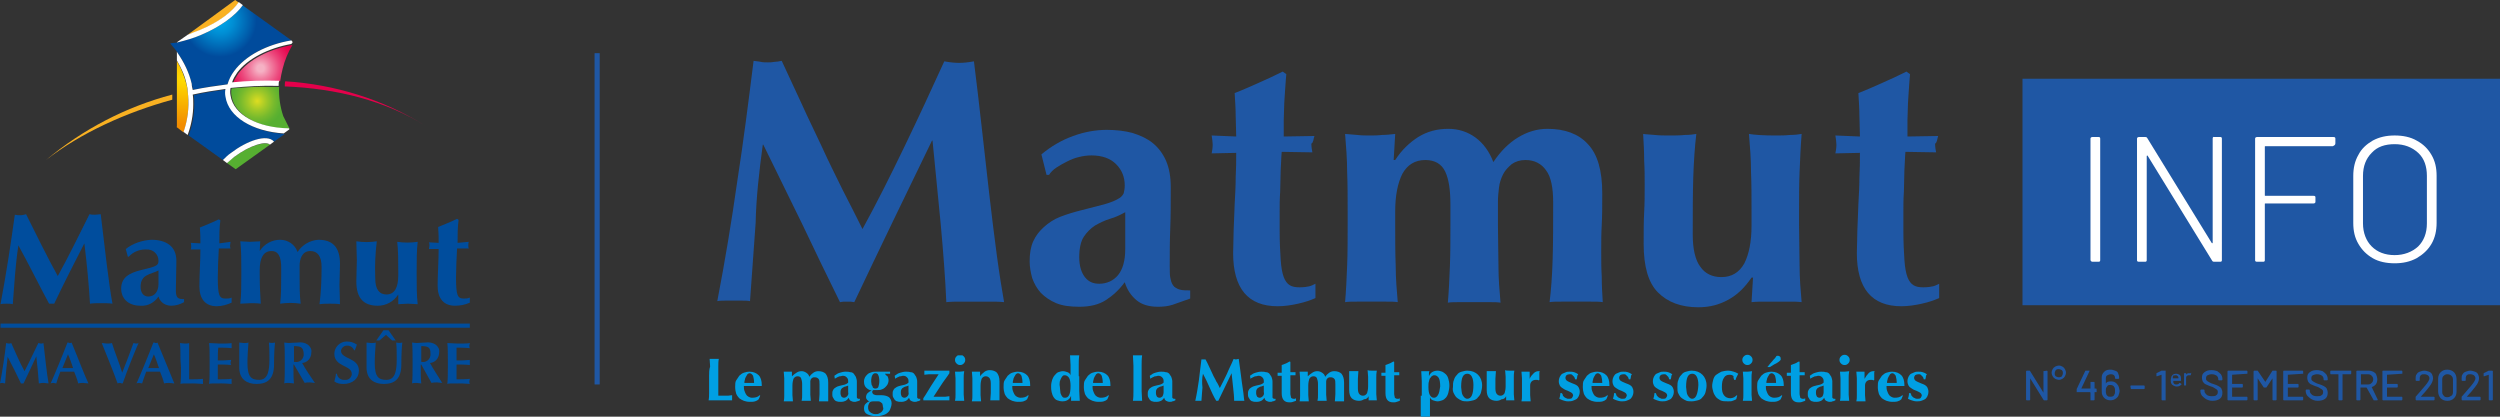 <?xml version="1.0" encoding="utf-8"?>
<!-- Generator: Adobe Illustrator 25.3.1, SVG Export Plug-In . SVG Version: 6.00 Build 0)  -->
<svg version="1.1" id="Calque_1" xmlns="http://www.w3.org/2000/svg" xmlns:xlink="http://www.w3.org/1999/xlink" x="0px" y="0px"
	 viewBox="0 0 489 81.5" style="enable-background:new 0 0 489 81.5;" xml:space="preserve">
<rect x="0" y="0" width="489" height="81.5" fill="#333333" stroke="none"/>
<style type="text/css">
	.st0{clip-path:url(#SVGID_2_);fill:#004D9D;}
	.st1{clip-path:url(#SVGID_2_);fill:#E5004B;}
	.st2{clip-path:url(#SVGID_2_);fill:#F9B122;}
	.st3{clip-path:url(#SVGID_2_);fill:#004B9C;}
	.st4{clip-path:url(#SVGID_2_);fill:#56AF31;}
	.st5{clip-path:url(#SVGID_4_);fill:url(#SVGID_5_);}
	.st6{clip-path:url(#SVGID_7_);fill:url(#SVGID_8_);}
	.st7{clip-path:url(#SVGID_10_);fill:url(#SVGID_11_);}
	.st8{clip-path:url(#SVGID_13_);fill:url(#SVGID_14_);}
	.st9{clip-path:url(#SVGID_16_);fill:#FFFFFF;}
	.st10{clip-path:url(#SVGID_16_);fill:#004D9D;}
	.st11{fill:#1F57A4;}
	.st12{fill:#009FE3;}
	.st13{clip-path:url(#SVGID_18_);fill:#009FE3;}
	.st14{fill:#FFFFFF;}
</style>
<g>
	<g>
		<defs>
			<rect id="SVGID_1_" width="91.9" height="75.2"/>
		</defs>
		<clipPath id="SVGID_2_">
			<use xlink:href="#SVGID_1_"  style="overflow:visible;"/>
		</clipPath>
		<path class="st0" d="M3.6,48c-0.6,3.8-0.8,7.7-1.1,11.5c-0.4-0.1-0.8-0.1-1.2-0.1c-0.4,0-0.8,0-1.2,0.1c1.1-5.8,2-11.7,2.8-17.5
			c0.4,0.1,0.7,0.1,1.1,0.1c0.4,0,0.7-0.1,1.1-0.2c2,4,4.2,8.5,6.2,12.1c2.1-3.8,4.2-8.1,6.2-12.1c0.4,0.1,0.8,0.1,1.1,0.1
			c0.4,0,0.8-0.1,1.1-0.1c0.7,5.8,1.6,13.9,2.3,17.5c-0.7-0.1-1.4-0.1-2.2-0.1c-0.7,0-1.5,0-2.2,0.1c-0.2-3.5-0.6-7.8-1.1-11.8h0
			c-2,3.9-4,7.8-5.9,11.8c-0.2,0-0.3,0-0.5,0c-0.2,0-0.3,0-0.5,0C7.6,55.7,5.7,51.8,3.6,48L3.6,48z"/>
		<path class="st0" d="M24.6,48.7c1.4-1.1,3.2-1.7,5-1.8c2.8,0,4.9,1.2,4.9,4.1c0,2.2-0.1,3.9-0.1,5.8c0,1.6,0.5,1.7,1.6,1.7v0.6
			c-0.7,0.4-1.6,0.7-2.5,0.7c-1.2,0-2.2-0.7-2.5-1.8c-0.8,1.2-2.1,1.9-3.5,1.8c-2.7,0-3.8-1.7-3.8-3.3c0-2.2,1.5-3.1,4-3.7
			c3-0.7,3.3-0.9,3.3-1.8c0-1.3-1.1-2.3-2.4-2.2l-0.2,0c-1.2,0-2.4,0.5-3.2,1.4H25L24.6,48.7z M31,52.9c-1.5,0.8-3.5,0.7-3.5,3.2
			c0,1.2,0.6,1.9,1.5,1.9c1.2,0,2-0.9,2-2.5C31,54.1,31,53.5,31,52.9"/>
		<path class="st0" d="M45.1,47.3c0,0.2-0.1,0.4-0.1,0.7c0,0.2,0,0.4,0.1,0.6h-2.3c-0.1,1.5-0.2,4.3-0.2,5.7c0,3.5,0.3,4.1,1.5,4.1
			c0.4,0,0.9,0,1.2-0.2v1c-0.9,0.4-1.9,0.7-2.9,0.7c-2.2,0-3.4-1.4-3.4-3.9c0-2,0.2-5.1,0.2-7.2h-1.9c0.1-0.2,0.1-0.4,0.1-0.6
			c0-0.2,0-0.5-0.1-0.7l1.9,0.1c0-1.1,0-1.8-0.1-3.1c1.2-0.5,2.5-1,3.7-1.6l0.3,0.2c-0.2,1.5-0.2,3-0.2,4.5L45.1,47.3z"/>
		<path class="st0" d="M50.8,49.1L50.8,49.1c0.9-1.4,2.4-2.2,4-2.2c1.5,0,2.9,0.9,3.4,2.4c0.9-1.4,2.4-2.3,4.1-2.4
			c2.7,0,4.2,1.4,4.2,4.7c0,1.7-0.1,2.9-0.1,4.2c0,1.1,0.1,2.4,0.1,3.7c-0.7-0.1-1.3-0.1-2-0.1c-0.7,0-1.3,0-2,0.1
			c0.3-2.4,0.4-4.8,0.4-7.3c0-2.1-0.8-3.1-2.2-3.1c-1.7,0-2.1,1.7-2.1,2.9v1.8c0,2.1,0,3.8,0.2,5.6c-1.3-0.2-2.7-0.2-4,0
			c0.2-1.8,0.2-3.6,0.2-5.6v-1.5c0-2-0.5-3.2-1.9-3.2c-1.6,0-2.3,1.4-2.3,3.7v1c0,2.1,0.1,3.8,0.2,5.6c-0.7-0.1-1.3-0.1-2-0.1
			c-0.7,0-1.3,0.1-2,0.1c0.2-1.8,0.2-3.6,0.2-5.6v-1c0-2,0-3.8-0.2-5.6c0.7,0,1.3,0.1,1.9,0.1s1.2-0.1,2-0.1L50.8,49.1z"/>
		<path class="st0" d="M77.9,57.6L77.9,57.6c-0.9,1.4-2.4,2.2-4,2.2c-2.7,0-4.2-1.4-4.2-4.7c0-1.7,0.1-2.9,0.1-4.2
			c0-1.1-0.1-2.4-0.1-3.7c1.3,0.2,2.7,0.2,4,0c-0.3,2.4-0.4,4.8-0.3,7.3c0,2.1,0.8,3.1,2.2,3.1c1.6,0,2.3-1.4,2.3-3.7v-1
			c0-2,0-3.8-0.2-5.6c1.3,0.2,2.7,0.2,4,0c-0.2,1.8-0.2,3.6-0.2,5.6v1c0,2,0,3.8,0.2,5.6c-0.6,0-1.2-0.1-1.9-0.1s-1.2,0.1-1.9,0.1
			L77.9,57.6z"/>
		<path class="st0" d="M91.7,47.3c-0.1,0.2-0.1,0.5-0.1,0.7c0,0.2,0,0.4,0.1,0.6h-2.3c-0.1,1.5-0.2,4.3-0.2,5.7
			c0,3.5,0.3,4.1,1.5,4.1c0.4,0,0.8,0,1.2-0.2v1C91,59.6,90,59.8,89,59.8c-2.2,0-3.4-1.4-3.4-3.9c0-2,0.2-5.1,0.2-7.2h-1.9
			c0-0.2,0.1-0.4,0.1-0.6c0-0.2,0-0.5-0.1-0.7l1.9,0.1c0-1.1,0-1.8-0.1-3.1c1.2-0.5,2.5-1,3.7-1.6l0.3,0.2c-0.2,1.5-0.2,3-0.2,4.5
			L91.7,47.3z"/>
		<rect x="0.1" y="63.3" class="st0" width="91.8" height="0.8"/>
		<path class="st1" d="M83.2,24.6L83.2,24.6c-7.8-4.9-17.4-7.3-27.5-7.7c0-0.3,0-0.7,0.1-1C65.4,16.5,74.9,19.4,83.2,24.6"/>
		<path class="st2" d="M9,31.3C15.8,26,24.6,22,33.7,19.5v-1C24.6,20.9,16.2,25.3,9,31.3"/>
		<path class="st3" d="M44.3,19c-0.1-0.5-0.1-1,0-1.5c-2.1,0.3-4.3,0.6-6.4,1.1c0.1,0.6,0.1,1.3,0.1,1.9c0,2.1-0.4,4.1-1.1,6
			l6.7,4.8c0.5-0.5,1.1-0.9,1.6-1.4c3.1-2.3,7-3.8,8.4-2.2l2.1-1.5C49.6,25.8,44.9,23,44.3,19"/>
		<path class="st2" d="M36.7,6.8c0.8-0.2,1.6-0.5,2.3-0.8c3.8-1.6,6.5-3.7,7.7-5.5L46,0L36.7,6.8z"/>
		<path class="st4" d="M52.8,28.3c-0.8-0.7-3.9,0.1-7,2.4c-0.5,0.4-1,0.7-1.4,1.2l1.7,1.2L52.8,28.3z"/>
	</g>
	<g>
		<defs>
			<path id="SVGID_3_" d="M39.4,6.8c-1.5,0.6-3.1,1.1-4.7,1.5h-0.1c-0.3,0.1-0.6,0.1-0.8,0.1l-0.5,0.1c0.2,0.2,0.3,0.4,0.5,0.6
				c0.2,0.2,0.6,0.7,0.8,1l0.1,0.2c1.3,1.8,2.3,3.9,2.8,6.1c0.1,0.4,0.2,0.8,0.2,1.2c2.3-0.5,4.5-0.9,6.8-1.1
				c0.3-0.9,0.7-1.8,1.3-2.6C48,10.9,52.1,8.7,57,7.9L47.4,1C46.1,3.1,43.1,5.2,39.4,6.8"/>
		</defs>
		<clipPath id="SVGID_4_">
			<use xlink:href="#SVGID_3_"  style="overflow:visible;"/>
		</clipPath>
		
			<radialGradient id="SVGID_5_" cx="0" cy="81.51" r="1" gradientTransform="matrix(7.18 0 0 -7.18 43.01 589.211)" gradientUnits="userSpaceOnUse">
			<stop  offset="0" style="stop-color:#009FE3"/>
			<stop  offset="0.15" style="stop-color:#009FE3"/>
			<stop  offset="0.38" style="stop-color:#008DD3"/>
			<stop  offset="0.84" style="stop-color:#005DAB"/>
			<stop  offset="1" style="stop-color:#004B9C"/>
		</radialGradient>
		<rect x="33.2" y="1" class="st5" width="23.8" height="16.5"/>
	</g>
	<g>
		<defs>
			<path id="SVGID_6_" d="M34.5,24.8l0.1,0.1l1.3,1c0.8-2.3,1.1-4.8,0.9-7.2c0-0.3-0.1-0.6-0.1-1c0-0.3-0.1-0.8-0.2-1.1
				c-0.4-1.6-1-3.1-1.8-4.5l-0.1-0.2V24.8z"/>
		</defs>
		<clipPath id="SVGID_7_">
			<use xlink:href="#SVGID_6_"  style="overflow:visible;"/>
		</clipPath>
		
			<radialGradient id="SVGID_8_" cx="0" cy="81.51" r="1" gradientTransform="matrix(8.97 0 0 -8.96 35.86 745.788)" gradientUnits="userSpaceOnUse">
			<stop  offset="0" style="stop-color:#FFDD00"/>
			<stop  offset="1" style="stop-color:#F28C00"/>
		</radialGradient>
		<rect x="34.5" y="11.8" class="st6" width="2.6" height="14.1"/>
	</g>
	<g>
		<defs>
			<path id="SVGID_9_" d="M45.3,17.3c-0.1,0.5-0.1,1,0,1.5c0.6,3.8,5.4,6.3,11.4,6.4l-0.2-0.3c-0.3-0.6-0.6-1.2-0.9-1.8l-0.1-0.2
				l-0.1-0.2c-0.6-1.8-0.9-3.8-0.8-5.7c-0.6,0-1.2,0-1.8,0C50.4,16.9,47.8,17.1,45.3,17.3"/>
		</defs>
		<clipPath id="SVGID_10_">
			<use xlink:href="#SVGID_9_"  style="overflow:visible;"/>
		</clipPath>
		
			<radialGradient id="SVGID_11_" cx="0" cy="81.51" r="1" gradientTransform="matrix(5.07 0 0 -5.07 50.33 433.034)" gradientUnits="userSpaceOnUse">
			<stop  offset="0" style="stop-color:#DEDD21"/>
			<stop  offset="5.000000e-02" style="stop-color:#D5DA22"/>
			<stop  offset="0.37" style="stop-color:#9FC828"/>
			<stop  offset="0.65" style="stop-color:#77BA2D"/>
			<stop  offset="0.87" style="stop-color:#5FB230"/>
			<stop  offset="1" style="stop-color:#56AF31"/>
		</radialGradient>
		<rect x="45.2" y="16.9" class="st7" width="11.5" height="8.3"/>
	</g>
	<g>
		<defs>
			<path id="SVGID_12_" d="M57.2,8.8c-4.6,0.8-8.6,2.9-10.6,5.6c-0.4,0.6-0.8,1.2-1,1.9c3-0.3,6.1-0.4,9.2-0.4
				c0.1-0.8,0.3-1.7,0.5-2.5C55.7,11.8,56.3,10.3,57.2,8.8"/>
		</defs>
		<clipPath id="SVGID_13_">
			<use xlink:href="#SVGID_12_"  style="overflow:visible;"/>
		</clipPath>
		
			<radialGradient id="SVGID_14_" cx="0" cy="81.51" r="1" gradientTransform="matrix(6.89 0 0 -6.88 50.97 574.143)" gradientUnits="userSpaceOnUse">
			<stop  offset="0" style="stop-color:#F5B1C4"/>
			<stop  offset="0.1" style="stop-color:#F5B1C4"/>
			<stop  offset="0.29" style="stop-color:#F180A2"/>
			<stop  offset="0.53" style="stop-color:#EC497D"/>
			<stop  offset="0.74" style="stop-color:#E82162"/>
			<stop  offset="0.9" style="stop-color:#E60951"/>
			<stop  offset="1" style="stop-color:#E5004B"/>
		</radialGradient>
		<rect x="45.5" y="8.8" class="st8" width="11.7" height="7.5"/>
	</g>
	<g>
		<defs>
			<rect id="SVGID_15_" width="91.9" height="75.2"/>
		</defs>
		<clipPath id="SVGID_16_">
			<use xlink:href="#SVGID_15_"  style="overflow:visible;"/>
		</clipPath>
		<path class="st9" d="M39.4,6.8c3.8-1.6,6.7-3.8,8.1-5.8l-0.8-0.6c-1.2,1.8-3.8,3.9-7.7,5.5c-0.8,0.3-1.6,0.6-2.3,0.9l-2,1.4
			l-0.1,0.1h0.1C36.3,7.9,37.8,7.5,39.4,6.8"/>
		<path class="st9" d="M57,7.9c-4.8,0.8-9,3-11.2,6c-0.6,0.8-1,1.6-1.3,2.6c-2.2,0.3-4.5,0.6-6.8,1.1c-0.1-0.4-0.2-0.8-0.2-1.2
			c-0.5-2.2-1.5-4.2-2.8-6.1l-0.1-0.2v1.7l0.1,0.2c0.8,1.4,1.5,2.9,1.8,4.5c0.1,0.4,0.2,0.8,0.2,1.2s0.1,0.7,0.1,1
			c0.2,2.4-0.1,4.8-0.9,7.1l0.8,0.6c0.7-1.9,1.1-3.9,1.1-6c0-0.7,0-1.3-0.1-1.9c2.2-0.5,4.3-0.8,6.4-1.1c-0.1,0.5-0.1,1,0,1.5
			c0.6,4,5.3,6.8,11.4,7.2l1.1-0.8l-0.1-0.2c-6-0.1-10.8-2.6-11.4-6.4c-0.1-0.5-0.1-1,0-1.5c3.1-0.3,6.2-0.5,9.4-0.4
			c0-0.3,0-0.7,0.1-1c-3.1-0.1-6.1,0-9.2,0.3c0.2-0.7,0.6-1.3,1-1.9c2-2.7,6.1-4.8,10.6-5.6c0.1-0.2,0.2-0.3,0.3-0.4V8.3L57,7.9z"/>
		<path class="st9" d="M45.2,29.9c-0.6,0.4-1.1,0.9-1.6,1.4l0.8,0.6c0.5-0.4,0.9-0.8,1.4-1.2c3.1-2.3,6.2-3.2,7-2.4l0.8-0.6
			C52.2,26.1,48.2,27.6,45.2,29.9"/>
		<path class="st10" d="M1.5,69.8c-0.2,1.7-0.4,3.5-0.5,5.2c-0.2,0-0.4-0.1-0.5-0.1c-0.2,0-0.4,0-0.5,0.1c0.5-2.6,0.9-5.3,1.2-7.9
			c0.2,0,0.3,0.1,0.5,0.1c0.2,0,0.3,0,0.5-0.1C3,68.9,3.9,71,4.8,72.6c0.9-1.7,1.8-3.7,2.7-5.5c0.2,0,0.3,0.1,0.5,0.1
			c0.2,0,0.3,0,0.5-0.1c0.3,2.6,0.7,6.3,1,7.9c-0.3,0-0.6-0.1-0.9-0.1s-0.6,0-1,0.1c-0.1-1.6-0.3-3.6-0.5-5.3h0
			c-0.8,1.8-1.7,3.6-2.5,5.3H4.3H4.1C3.3,73.3,2.4,71.5,1.5,69.8L1.5,69.8z"/>
		<path class="st10" d="M17.3,75c-0.4,0-0.7-0.1-1-0.1s-0.7,0-1,0.1c-0.2-0.8-0.5-1.6-0.8-2.3c-0.5,0-1,0-1.5,0s-0.8,0-1.2,0
			c-0.3,0.8-0.6,1.6-0.8,2.3c-0.2,0-0.4-0.1-0.5-0.1c-0.2,0-0.4,0-0.6,0.1c0.6-1.3,2.3-5.4,3.3-8c0.1,0,0.3,0,0.4,0.1
			c0.1,0,0.3,0,0.4-0.1C15.1,69.6,16.4,73.1,17.3,75 M14.3,72c-0.3-0.9-0.6-1.8-1-2.7c-0.4,0.9-0.7,1.8-1.1,2.7H14.3z"/>
		<path class="st10" d="M26.1,67.1c0.2,0,0.3,0.1,0.5,0.1c0.2,0,0.3,0,0.5-0.1c-0.8,1.8-2.2,5.3-3.1,7.9c-0.2,0-0.3,0-0.5-0.1
			c-0.2,0-0.3,0-0.5,0.1c-0.7-2-2.4-6.2-3.1-7.9c0.4,0,0.7,0.1,1,0.1s0.7,0,1-0.1c0.5,1.7,1.4,3.8,2,5.8
			C24.7,70.9,25.5,68.8,26.1,67.1"/>
		<path class="st10" d="M34.1,75c-0.4,0-0.7-0.1-1-0.1s-0.7,0-1,0.1c-0.2-0.8-0.5-1.6-0.8-2.3c-0.5,0-1,0-1.5,0s-0.8,0-1.2,0
			c-0.3,0.8-0.6,1.6-0.8,2.3c-0.2,0-0.4-0.1-0.5-0.1c-0.2,0-0.4,0-0.6,0.1c0.6-1.3,2.3-5.4,3.3-8c0.1,0,0.3,0,0.4,0.1
			c0.1,0,0.3,0,0.4-0.1C31.9,69.6,33.3,73.1,34.1,75 M31.1,72c-0.3-0.9-0.6-1.8-1-2.7c-0.4,0.9-0.7,1.8-1.1,2.7H31.1z"/>
		<path class="st10" d="M35.3,70.3c0-1.3,0-2.2-0.1-3.2c0.2,0,0.6,0.1,0.9,0.1s0.7,0,0.9-0.1C37,68.1,37,69,37,70.3v1.6
			c0,0.8,0,1.7,0,2.3c0.9,0,1.8,0,2.7-0.1c0,0.2,0,0.3,0,0.5c0,0.2,0,0.3,0,0.5c-0.4,0-1-0.1-2-0.1c-1.9,0-2.2,0-2.4,0.1
			c0.1-1,0.1-1.9,0.1-3.2L35.3,70.3z"/>
		<path class="st10" d="M41,70.3c0-1.3,0-2.2-0.1-3.2c0.7,0,1.4,0.1,2,0.1c1.1,0,2.1,0,2.4-0.1c0,0.2,0,0.3,0,0.5c0,0.2,0,0.3,0,0.5
			c-0.9-0.1-2.2-0.1-2.6-0.1c-0.1,0.8-0.1,1.7-0.1,2.5c1,0,1.7,0,2.6-0.1c0,0.2-0.1,0.3-0.1,0.5c0,0.2,0,0.3,0.1,0.5
			c-0.9-0.1-1.7-0.1-2.6-0.1c0,0.5,0,1,0,1.5s0,1,0,1.4c0.9,0,1.8,0,2.7-0.1c0,0.2,0,0.3,0,0.5c0,0.2,0,0.3,0,0.5
			c-0.4,0-1-0.1-2-0.1c-1.9,0-2.2,0-2.4,0.1c0.1-1,0.1-1.9,0.1-3.2L41,70.3z"/>
		<path class="st10" d="M46.8,72.1c0-1.2,0-1.9,0-2.7c0-1.2,0-2,0-2.4c0.3,0,0.6,0.1,0.9,0.1s0.6,0,0.9-0.1c-0.1,1.3-0.2,2.7-0.2,4
			c0,2.8,0.8,3.3,2.3,3.3c1.8,0,2-2,2-4.1c0-1.1,0-2.1-0.1-3.2c0.4,0.1,0.8,0.1,1.2,0c-0.1,0.7-0.2,2.3-0.2,4.3
			c0,2.7-1.2,3.8-3.4,3.8C48.4,75.1,46.9,74.3,46.8,72.1"/>
		<path class="st10" d="M57.5,71.3h-0.1v0.5c0,1.3,0,2.2,0.1,3.2c-0.3,0-0.6-0.1-1-0.1s-0.7,0-0.9,0.1c0.1-1,0.1-1.9,0.1-3.2v-1.6
			c0-1.3,0-2.2-0.1-3.2c0.2,0,0.6,0.1,0.9,0.1s0.9-0.1,1.7-0.1c0.7-0.1,1.4,0,2,0.4c0.5,0.4,0.8,0.9,0.7,1.5c0,1.1-0.7,2-1.8,2.1
			c0.7,1.3,1.6,2.6,2.5,3.9c-0.3,0-0.7-0.1-1-0.1s-0.7,0-1,0.1L57.5,71.3z M57.5,67.7c0,1,0,2.1,0,3.1h0.3c0.8,0.1,1.5-0.5,1.6-1.3
			c0-0.1,0-0.2,0-0.4C59.3,67.9,58.8,67.7,57.5,67.7"/>
		<path class="st10" d="M69.3,68.6c-0.2-0.6-0.7-1-1.4-1c-0.6,0-1.1,0.4-1.2,1c0,1.7,3.5,1.3,3.5,3.9c0,1.5-1.2,2.6-3,2.6
			c-0.7,0-1.3-0.1-1.8-0.5c0.1-0.5,0.3-1,0.3-1.5h0.2c0.1,0.8,0.8,1.3,1.6,1.2c0.6,0.1,1.2-0.4,1.3-1l0-0.2c0-1.7-3.4-1.3-3.4-3.9
			c0-1.3,1.1-2.4,2.4-2.4l0.1,0c0.7,0,1.3,0.2,1.9,0.6c-0.1,0.4-0.2,0.6-0.4,1.1H69.3z"/>
		<path class="st10" d="M71.7,72.1c0-1.2,0-1.9,0-2.7c0-1.2,0-2,0-2.4c0.3,0,0.6,0.1,0.9,0.1s0.6,0,0.9-0.1c-0.1,1.3-0.2,2.7-0.2,4
			c0,2.8,0.8,3.3,2.3,3.3c1.8,0,2-2,2-4.1c0-1.1,0-2.1-0.1-3.2c0.4,0.1,0.8,0.1,1.2,0c-0.1,0.7-0.2,2.3-0.2,4.3
			c0,2.7-1.2,3.8-3.4,3.8C73.3,75.1,71.8,74.3,71.7,72.1 M75.5,65.5l-1.3,1.1h-0.6l1.4-2H76l1.4,2h-0.7L75.5,65.5z"/>
		<path class="st10" d="M82.4,71.3h-0.1v0.5c0,1.3,0,2.2,0.1,3.2c-0.2,0-0.6-0.1-0.9-0.1s-0.7,0-0.9,0.1c0.1-1,0.1-1.9,0.1-3.2v-1.6
			c0-1.3,0-2.2-0.1-3.2c0.2,0,0.6,0.1,0.9,0.1s0.9-0.1,1.7-0.1c0.7-0.1,1.4,0,2,0.4c0.5,0.4,0.8,0.9,0.7,1.5c0,1.1-0.7,2-1.8,2.1
			c0.7,1.3,1.6,2.6,2.4,3.9c-0.3,0-0.7-0.1-1-0.1s-0.7,0-1.1,0.1L82.4,71.3z M82.4,67.7c0,1,0,2.1,0,3.1h0.2
			c0.8,0.1,1.5-0.5,1.6-1.3c0-0.1,0-0.2,0-0.4C84.2,67.9,83.7,67.7,82.4,67.7"/>
		<path class="st10" d="M87.6,70.3c0-1.3,0-2.2-0.1-3.2c0.7,0,1.4,0.1,2,0.1c1.1,0,2.1,0,2.4-0.1c0,0.2-0.1,0.3-0.1,0.5
			c0,0.2,0,0.3,0.1,0.5c-0.9-0.1-2.2-0.1-2.6-0.1c0,0.8,0,1.7,0,2.5c1,0,1.7,0,2.6-0.1c0,0.2,0,0.3,0,0.5c0,0.2,0,0.3,0,0.5
			c-0.9-0.1-1.7-0.1-2.6-0.1c0,0.5,0,1,0,1.5s0,1,0,1.4c0.9,0,1.8,0,2.6-0.1c0,0.2-0.1,0.3-0.1,0.5c0,0.2,0,0.3,0.1,0.5
			c-0.4,0-1-0.1-2-0.1c-1.9,0-2.2,0-2.4,0.1c0.1-1,0.1-1.9,0.1-3.2L87.6,70.3z"/>
	</g>
	<polyline class="st11" points="116.3,10.4 116.3,75.2 117.3,75.2 117.3,10.4 	"/>
	<path class="st11" d="M425.5,73.4c0.1,0,0.3,0,0.4,0.1c0.1,0.1,0.2,0.2,0.2,0.3c0,0.1,0,0.1,0,0.2l0,0H425l0,0c0-0.1,0-0.2,0-0.3
		c0-0.1,0.1-0.2,0.2-0.3C425.3,73.5,425.4,73.4,425.5,73.4z M426.6,74c0-0.3-0.1-0.6-0.3-0.7s-0.4-0.2-0.7-0.2
		c-0.2,0-0.5,0.1-0.6,0.2s-0.3,0.3-0.3,0.5c0,0.1-0.1,0.3-0.1,0.5c0,0.3,0,0.5,0.1,0.7c0.1,0.2,0.2,0.3,0.4,0.4
		c0.2,0.1,0.4,0.2,0.6,0.2c0.2,0,0.4,0,0.6-0.1c0.2-0.1,0.3-0.2,0.4-0.3l0-0.1l-0.3-0.2l-0.1,0c-0.1,0.2-0.3,0.3-0.6,0.3
		c-0.2,0-0.3,0-0.4-0.1c-0.1-0.1-0.2-0.2-0.2-0.3c0-0.1,0-0.1,0-0.3l0,0h1.5l0,0C426.6,74.3,426.6,74.1,426.6,74z"/>
	<path class="st11" d="M428.2,73c-0.3,0-0.5,0.1-0.6,0.3l0,0l0,0v-0.3l0,0h-0.4l0,0v2.4l0,0h0.4l0,0v-1.4c0-0.2,0-0.3,0.1-0.4
		c0.1-0.1,0.2-0.2,0.4-0.2l0.1,0l0.2,0l0.1,0l0.1-0.4l0-0.1C428.4,73.1,428.3,73,428.2,73z"/>
	<path class="st11" d="M149.2,28.3h0.1c2.6,5.3,5.1,10.4,7.6,15.5c2.4,5.1,4.9,10.2,7.4,15.3c0.2,0,0.4-0.1,0.7-0.1
		c0.2,0,0.4,0,0.7,0c0.2,0,0.4,0,0.7,0c0.2,0,0.4,0.1,0.7,0.1c2.5-5.3,5-10.5,7.5-15.7c2.5-5.2,5.1-10.5,7.7-15.9h0.1
		c0.5,5.4,1.1,10.8,1.6,16.3c0.5,5.5,0.9,10.6,1.1,15.3c1-0.1,1.9-0.1,2.9-0.1s1.9,0,2.8,0c0.9,0,1.8,0,2.8,0c0.9,0,1.9,0,2.8,0.1
		c-0.4-2.3-0.9-5.3-1.4-9c-0.5-3.7-1-7.8-1.5-12.1c-0.5-4.3-1-8.7-1.5-13.3c-0.5-4.5-1-8.7-1.5-12.7c-1.1,0.2-2.1,0.3-2.9,0.3
		c-0.8,0-1.8-0.1-2.9-0.3c-2.5,5.5-5.1,11.1-7.8,16.7c-2.7,5.6-5.4,11-8.2,16.1c-1.2-2.4-2.5-5-3.9-7.7c-1.3-2.7-2.7-5.4-4-8.3
		c-1.3-2.8-2.7-5.6-4-8.5c-1.3-2.8-2.6-5.6-3.9-8.4c-0.5,0.1-1,0.2-1.4,0.2c-0.5,0.1-0.9,0.1-1.3,0.1c-0.5,0-1,0-1.4-0.1
		c-0.4-0.1-0.9-0.1-1.4-0.2c-1,8-2,15.9-3.2,23.6c-1.1,7.8-2.4,15.6-3.9,23.4c0.5-0.1,1.1-0.1,1.6-0.1c0.5,0,1.1,0,1.6,0
		c0.5,0,1,0,1.6,0c0.5,0,1.1,0,1.6,0.1c0.4-5.1,0.7-10.2,1.1-15.3C147.9,38.7,148.5,33.5,149.2,28.3z"/>
	<path class="st11" d="M204.7,34.2h0.5c0.3-0.5,0.8-1,1.4-1.4c0.6-0.4,1.3-0.8,2.1-1.2c0.8-0.4,1.5-0.7,2.4-0.9
		c0.8-0.2,1.6-0.3,2.4-0.3c2.1,0,3.7,0.6,4.8,1.7c1.2,1.2,1.7,2.6,1.7,4.2c0,0.6-0.1,1.1-0.2,1.5c-0.2,0.4-0.5,0.8-1.1,1.1
		c-0.5,0.3-1.4,0.7-2.5,1c-1.1,0.3-2.6,0.7-4.6,1.2c-1.6,0.4-2.9,0.8-4.2,1.3s-2.3,1.2-3.2,2c-0.9,0.8-1.6,1.7-2.1,2.8
		c-0.5,1.1-0.7,2.4-0.7,3.9c0,1.1,0.2,2.2,0.5,3.3c0.4,1.1,0.9,2,1.7,2.9c0.8,0.8,1.8,1.5,3,2c1.2,0.5,2.7,0.7,4.5,0.7
		c2.1,0,3.8-0.4,5.2-1.3c1.4-0.9,2.6-2,3.7-3.5c0.5,1.6,1.3,2.7,2.4,3.6c1,0.8,2.4,1.2,4.1,1.2c1,0,2-0.1,2.9-0.4
		c0.9-0.3,2-0.7,3.4-1.2v-1.6c-0.7,0-1.3,0-1.8-0.1c-0.5-0.1-0.9-0.3-1.3-0.6c-0.3-0.3-0.6-0.8-0.7-1.4c-0.2-0.6-0.2-1.5-0.2-2.6
		c0-2.5,0-4.9,0.1-7.4s0.1-5.2,0.1-8.1c0-2-0.3-3.7-0.9-5.1c-0.6-1.4-1.5-2.6-2.6-3.5c-1.1-0.9-2.4-1.5-4-2c-1.5-0.4-3.2-0.6-5-0.6
		c-2.2,0-4.4,0.4-6.6,1.2c-2.2,0.8-4.3,2-6.2,3.6L204.7,34.2z M218.7,53.8c-0.9,1.1-2.2,1.7-3.7,1.7c-1.2,0-2.1-0.4-2.8-1.3
		c-0.7-0.9-1.1-2.2-1.1-3.9c0-1.7,0.3-3.1,0.9-4c0.6-0.9,1.3-1.6,2.2-2.2c0.9-0.5,1.9-1,2.9-1.3c1.1-0.3,2.1-0.8,3-1.3
		c0,0.8,0,1.7,0,2.7c0,1,0,2.5,0,4.5C220.1,51,219.6,52.7,218.7,53.8z"/>
	<path class="st11" d="M272.6,31.3l0.3-5.1c-0.9,0.1-1.8,0.2-2.6,0.2c-0.8,0.1-1.6,0.1-2.4,0.1c-0.8,0-1.6,0-2.4-0.1
		c-0.8-0.1-1.6-0.1-2.4-0.2c0.2,2.5,0.4,4.9,0.4,7.4c0.1,2.4,0.1,5.1,0.1,7.8v2.7c0,2.8,0,5.4-0.1,7.9c-0.1,2.5-0.2,4.8-0.4,7.1
		c0.6-0.1,1.4-0.1,2.3-0.1c0.9,0,1.8,0,2.9,0c1,0,2,0,2.9,0s1.6,0,2.2,0.1c-0.2-2.3-0.4-4.7-0.4-7.1c-0.1-2.5-0.1-5.1-0.1-7.9v-2.7
		c0-3.2,0.5-5.6,1.4-7.4c1-1.8,2.5-2.7,4.5-2.7c1.9,0,3.2,0.8,3.9,2.3c0.7,1.5,1,3.6,1,6.4v4.2c0,2.8,0,5.4-0.1,7.9
		c-0.1,2.5-0.2,4.8-0.4,7.1c0.6-0.1,1.4-0.1,2.3-0.1c0.9,0,1.8,0,2.9,0c1.1,0,2,0,2.9,0c0.9,0,1.6,0,2.2,0.1
		c-0.2-2.3-0.4-4.7-0.4-7.1s-0.1-5.1-0.1-7.9v-4.9c0-0.8,0.1-1.7,0.2-2.6c0.1-0.9,0.4-1.8,0.8-2.6s1-1.4,1.7-2
		c0.7-0.5,1.6-0.8,2.7-0.8c1.7,0,3.1,0.7,4,2c1,1.3,1.4,3.5,1.4,6.3c0,4.2,0,7.8-0.1,11.1c-0.1,3.2-0.3,6-0.6,8.4
		c0.6-0.1,1.3-0.1,2.3-0.1c0.9,0,1.9,0,2.9,0c1,0,2,0,2.9,0c0.9,0,1.7,0,2.3,0.1c-0.1-1.6-0.2-3.3-0.2-5c-0.1-1.7-0.1-3.3-0.1-4.8
		c0-1.8,0-3.6,0.1-5.3c0.1-1.8,0.1-3.8,0.1-6.2c0-4.4-0.9-7.6-2.8-9.6c-1.8-2-4.5-3-7.9-3c-2.1,0-4,0.6-5.8,1.7
		c-1.8,1.1-3.4,2.7-4.8,4.8c-0.8-2.1-2-3.7-3.5-4.8c-1.5-1.1-3.3-1.7-5.3-1.7c-2.2,0-4.1,0.5-5.9,1.6c-1.7,1.1-3.2,2.5-4.5,4.5
		H272.6z M257.1,26.6l-6,0.1c0-1,0-2.1,0-3.2c0-1.1,0.1-2.2,0.1-3.3c0.1-1.1,0.1-2.1,0.2-3.1c0.1-1,0.1-1.8,0.2-2.6l-0.7-0.5
		c-1.6,0.8-3.1,1.5-4.7,2.2c-1.6,0.7-3.1,1.4-4.7,2c0.1,1.7,0.2,3.2,0.2,4.5c0,1.2,0.1,2.6,0.1,4l-4.8-0.2c0.1,0.7,0.2,1.3,0.2,1.8
		c0,0.6-0.1,1.2-0.2,1.7l4.8-0.1c0,1.5,0,3-0.1,4.8c0,1.7-0.1,3.4-0.2,5.2c-0.1,1.8-0.1,3.5-0.2,5.1c0,1.7-0.1,3.2-0.1,4.5
		c0,6.9,2.9,10.4,8.7,10.4c1.3,0,2.7-0.2,4-0.5c1.4-0.3,2.5-0.7,3.4-1.1v-2.8c-0.4,0.2-0.8,0.4-1.2,0.5c-0.4,0.1-1.1,0.2-1.9,0.2
		c-0.8,0-1.4-0.1-1.9-0.4c-0.5-0.3-0.9-0.8-1.2-1.6c-0.3-0.8-0.5-1.9-0.6-3.4c-0.1-1.5-0.2-3.4-0.2-5.8c0-0.9,0-2,0-3.4
		c0-1.3,0-2.7,0.1-4.1c0-1.4,0.1-2.8,0.1-4.2c0.1-1.4,0.1-2.6,0.2-3.6l6,0.1c-0.1-0.5-0.2-1.1-0.2-1.7
		C256.9,27.9,256.9,27.2,257.1,26.6z"/>
	<path class="st11" d="M342.9,54.2l-0.3,4.9c0.9-0.1,1.8-0.1,2.6-0.1c0.8,0,1.6,0,2.4,0c0.8,0,1.6,0,2.4,0c0.8,0,1.6,0,2.4,0.1
		c-0.2-2.3-0.4-4.7-0.4-7.1s-0.1-5.1-0.1-7.9v-2.7c0-2.8,0-5.4,0.1-7.8s0.2-4.9,0.4-7.4c-0.6,0.1-1.4,0.2-2.3,0.2
		c-0.9,0.1-1.8,0.1-2.9,0.1c-2.1,0-3.9-0.1-5.1-0.3c0.2,2.5,0.4,4.9,0.4,7.4c0.1,2.4,0.1,5.1,0.1,7.8v2.7c0,3.2-0.5,5.6-1.4,7.4
		c-1,1.8-2.5,2.7-4.5,2.7c-1.8,0-3.2-0.7-4.1-2c-1-1.3-1.5-3.5-1.5-6.3c0-4.2,0-7.9,0.1-11.1c0.1-3.2,0.3-6.1,0.6-8.6
		c-0.6,0.1-1.3,0.2-2.3,0.2c-0.9,0.1-1.9,0.1-2.9,0.1c-1,0-2,0-2.9-0.1c-0.9-0.1-1.7-0.1-2.3-0.2c0.1,1.7,0.2,3.5,0.2,5.2
		c0.1,1.7,0.1,3.3,0.1,4.8c0,1.8,0,3.6-0.1,5.3c-0.1,1.8-0.1,3.8-0.1,6.2c0,4.4,0.9,7.6,2.8,9.5s4.5,2.9,7.9,2.9
		c2.2,0,4.1-0.5,5.9-1.5s3.2-2.4,4.5-4.3H342.9z"/>
	<path class="st11" d="M379.1,26.6l-6,0.1c0-1,0-2.1,0-3.2c0-1.1,0.1-2.2,0.1-3.3c0.1-1.1,0.1-2.1,0.2-3.1c0.1-1,0.1-1.8,0.2-2.6
		l-0.7-0.5c-1.6,0.8-3.1,1.5-4.7,2.2c-1.6,0.7-3.1,1.4-4.7,2c0.1,1.7,0.2,3.2,0.2,4.5c0,1.2,0.1,2.6,0.1,4l-4.8-0.2
		c0.1,0.7,0.2,1.3,0.2,1.8c0,0.6-0.1,1.2-0.2,1.7l4.8-0.1c0,1.5,0,3-0.1,4.8c0,1.7-0.1,3.4-0.2,5.2c-0.1,1.8-0.1,3.5-0.2,5.1
		c0,1.7-0.1,3.2-0.1,4.5c0,6.9,2.9,10.4,8.7,10.4c1.3,0,2.7-0.2,4-0.5c1.4-0.3,2.5-0.7,3.4-1.1v-2.8c-0.4,0.2-0.8,0.4-1.2,0.5
		c-0.4,0.1-1.1,0.2-1.9,0.2c-0.8,0-1.4-0.1-1.9-0.4c-0.5-0.3-0.9-0.8-1.2-1.6c-0.3-0.8-0.5-1.9-0.6-3.4c-0.1-1.5-0.2-3.4-0.2-5.8
		c0-0.9,0-2,0-3.4c0-1.3,0-2.7,0.1-4.1c0-1.4,0.1-2.8,0.1-4.2c0.1-1.4,0.1-2.6,0.2-3.6l6,0.1c-0.1-0.5-0.2-1.1-0.2-1.7
		C378.9,27.9,378.9,27.2,379.1,26.6z"/>
	<path class="st12" d="M145.6,75c0-0.2,0-0.5,0.1-0.7c0-0.2,0.1-0.4,0.2-0.6c0.1-0.2,0.2-0.3,0.3-0.5c0.1-0.1,0.3-0.2,0.4-0.2
		c0.3,0,0.5,0.2,0.7,0.5c0.1,0.4,0.2,0.8,0.2,1.4H145.6z M149,75.6l0-0.1v-0.2c0-0.8-0.2-1.5-0.6-1.9s-1-0.7-1.8-0.7
		c-0.4,0-0.8,0.1-1.1,0.2c-0.3,0.1-0.6,0.3-0.9,0.6c-0.2,0.3-0.4,0.6-0.6,0.9s-0.2,0.8-0.2,1.3c0,0.5,0.1,1,0.2,1.3s0.4,0.7,0.6,0.9
		c0.3,0.2,0.6,0.4,0.9,0.5s0.7,0.2,1.1,0.2c0.4,0,0.8,0,1.1-0.1c0.3-0.1,0.5-0.2,0.7-0.4l0.3-0.7l-0.1-0.1c-0.4,0.4-0.9,0.5-1.5,0.5
		c-0.3,0-0.5-0.1-0.7-0.2c-0.2-0.1-0.4-0.3-0.5-0.5c-0.1-0.2-0.2-0.4-0.3-0.7s-0.1-0.6-0.1-0.9H149z M138.7,73.5v1.6
		c0,0.7,0,1.2,0,1.7c0,0.5,0,1-0.1,1.5c0.1,0,0.1,0,0.2,0c0.1,0,0.2,0,0.4,0c0.2,0,0.4,0,0.7,0c0.3,0,0.7,0,1.2,0c0.5,0,1,0,1.3,0
		c0.3,0,0.6,0,0.8,0l0-0.2c0-0.1,0-0.2,0-0.3s0-0.2,0-0.3l0-0.2c-0.5,0.1-0.9,0.1-1.4,0.1c-0.4,0-0.9,0-1.3,0c0-0.3,0-0.7,0-1.1
		c0-0.4,0-0.8,0-1.3v-1.6c0-0.7,0-1.2,0-1.7c0-0.5,0-1,0.1-1.5c-0.1,0-0.3,0-0.4,0c-0.2,0-0.3,0-0.5,0s-0.4,0-0.5,0
		c-0.2,0-0.3,0-0.4,0c0,0.5,0.1,1,0.1,1.5C138.7,72.3,138.7,72.9,138.7,73.5z"/>
	<path class="st12" d="M149.4,78.3L149.4,78.3z"/>
	<g>
		<defs>
			<rect id="SVGID_17_" x="153.3" y="69.5" width="48.2" height="12"/>
		</defs>
		<clipPath id="SVGID_18_">
			<use xlink:href="#SVGID_17_"  style="overflow:visible;"/>
		</clipPath>
		<path class="st13" d="M198.1,75c0-0.2,0-0.5,0.1-0.7c0-0.2,0.1-0.4,0.2-0.6c0.1-0.2,0.2-0.3,0.3-0.5c0.1-0.1,0.3-0.2,0.4-0.2
			c0.3,0,0.5,0.2,0.7,0.5c0.1,0.4,0.2,0.8,0.2,1.4H198.1z M201.5,75.6l0-0.1v-0.2c0-0.8-0.2-1.5-0.6-1.9s-1-0.7-1.8-0.7
			c-0.4,0-0.8,0.1-1.1,0.2c-0.3,0.1-0.6,0.3-0.9,0.6c-0.2,0.3-0.4,0.6-0.6,0.9s-0.2,0.8-0.2,1.3c0,0.5,0.1,1,0.2,1.3
			s0.4,0.7,0.6,0.9c0.3,0.2,0.6,0.4,0.9,0.5s0.7,0.2,1.1,0.2c0.4,0,0.8,0,1.1-0.1c0.3-0.1,0.5-0.2,0.7-0.4l0.3-0.7l-0.1-0.1
			c-0.4,0.4-0.9,0.5-1.5,0.5c-0.3,0-0.5-0.1-0.7-0.2c-0.2-0.1-0.4-0.3-0.5-0.5c-0.1-0.2-0.2-0.4-0.3-0.7s-0.1-0.6-0.1-0.9H201.5z
			 M191.7,73.6l0-0.9c-0.2,0-0.3,0-0.4,0c-0.1,0-0.3,0-0.4,0s-0.3,0-0.4,0c-0.1,0-0.3,0-0.4,0c0,0.4,0.1,0.8,0.1,1.3s0,0.9,0,1.4
			v0.5c0,0.5,0,0.9,0,1.4s0,0.8-0.1,1.2c0.1,0,0.2,0,0.4,0s0.3,0,0.5,0s0.3,0,0.5,0c0.2,0,0.3,0,0.4,0c0-0.4-0.1-0.8-0.1-1.2
			s0-0.9,0-1.4v-0.5c0-0.5,0.1-1,0.2-1.3c0.2-0.3,0.4-0.5,0.8-0.5c0.3,0,0.5,0.1,0.7,0.3c0.2,0.2,0.3,0.6,0.3,1.1c0,0.7,0,1.4,0,1.9
			s-0.1,1-0.1,1.4c0.1,0,0.2,0,0.4,0s0.3,0,0.5,0s0.3,0,0.5,0s0.3,0,0.4,0c0-0.3,0-0.6,0-0.9s0-0.6,0-0.8c0-0.3,0-0.6,0-0.9
			s0-0.7,0-1.1c0-0.8-0.2-1.3-0.5-1.7c-0.3-0.3-0.8-0.5-1.4-0.5c-0.4,0-0.7,0.1-1,0.3C192.2,73,191.9,73.3,191.7,73.6L191.7,73.6z
			 M186.9,75.8c0,0.5,0,0.9,0,1.4s0,0.8-0.1,1.2c0.1,0,0.2,0,0.4,0s0.3,0,0.5,0s0.3,0,0.5,0s0.3,0,0.4,0c0-0.4-0.1-0.8-0.1-1.2
			c0-0.4,0-0.9,0-1.4v-0.5c0-0.5,0-0.9,0-1.4c0-0.4,0-0.8,0.1-1.3c-0.2,0-0.5,0.1-0.9,0.1c-0.2,0-0.3,0-0.5,0c-0.1,0-0.3,0-0.4,0
			c0,0.4,0.1,0.8,0.1,1.3s0,0.9,0,1.4V75.8z M187.1,71.1c0.2,0.2,0.4,0.3,0.7,0.3s0.5-0.1,0.7-0.3c0.2-0.2,0.3-0.4,0.3-0.7
			c0-0.3-0.1-0.5-0.3-0.7c-0.2-0.2-0.4-0.3-0.7-0.3s-0.5,0.1-0.7,0.3c-0.2,0.2-0.3,0.4-0.3,0.7C186.8,70.7,186.9,70.9,187.1,71.1z
			 M180.6,77.9v0.4c0.1,0,0.1,0,0.2,0c0.1,0,0.3,0,0.5,0c0.2,0,0.4,0,0.7,0s0.7,0,1.1,0h0.9c0.2,0,0.4,0,0.5,0s0.3,0,0.4,0
			s0.3,0,0.4,0c0.1,0,0.2,0,0.4,0c0-0.1,0-0.2,0-0.4c0-0.1,0-0.3,0-0.4c-0.3,0-0.5,0.1-0.8,0.1s-0.4,0-0.6,0c-0.2,0-0.4,0-0.5,0
			c-0.2,0-0.3,0-0.5,0h-0.7c0.5-0.8,1-1.5,1.5-2.3c0.5-0.8,1.1-1.5,1.6-2.3v-0.5c-0.1,0-0.3,0-0.5,0c-0.2,0-0.4,0-0.6,0h-1.3h-1.3
			c-0.2,0-0.4,0-0.6,0c-0.2,0-0.4,0-0.6,0c0,0.1,0,0.3,0,0.4s0,0.3,0,0.4c0.3,0,0.6-0.1,0.9-0.1c0.2,0,0.5,0,0.7,0s0.4,0,0.6,0
			s0.4,0,0.6,0c-0.5,0.8-1,1.5-1.5,2.3S181.1,77.2,180.6,77.9z M175.1,74.1L175.1,74.1c0.1-0.1,0.2-0.2,0.3-0.2
			c0.1-0.1,0.2-0.1,0.4-0.2c0.1-0.1,0.3-0.1,0.4-0.1c0.1,0,0.3-0.1,0.4-0.1c0.4,0,0.6,0.1,0.8,0.3c0.2,0.2,0.3,0.4,0.3,0.7
			c0,0.1,0,0.2,0,0.3c0,0.1-0.1,0.1-0.2,0.2c-0.1,0.1-0.2,0.1-0.4,0.2c-0.2,0.1-0.5,0.1-0.8,0.2c-0.3,0.1-0.5,0.1-0.7,0.2
			c-0.2,0.1-0.4,0.2-0.5,0.3c-0.2,0.1-0.3,0.3-0.4,0.5s-0.1,0.4-0.1,0.7c0,0.2,0,0.4,0.1,0.6c0.1,0.2,0.2,0.3,0.3,0.5
			c0.1,0.1,0.3,0.3,0.5,0.3c0.2,0.1,0.5,0.1,0.8,0.1c0.4,0,0.7-0.1,0.9-0.2c0.2-0.1,0.5-0.4,0.6-0.6c0.1,0.3,0.2,0.5,0.4,0.6
			s0.4,0.2,0.7,0.2c0.2,0,0.4,0,0.5-0.1c0.2,0,0.4-0.1,0.6-0.2V78c-0.1,0-0.2,0-0.3,0s-0.2-0.1-0.2-0.1c-0.1-0.1-0.1-0.1-0.1-0.2
			c0-0.1,0-0.3,0-0.4c0-0.4,0-0.9,0-1.3c0-0.4,0-0.9,0-1.4c0-0.3-0.1-0.6-0.2-0.9c-0.1-0.2-0.3-0.4-0.4-0.6
			c-0.2-0.2-0.4-0.3-0.7-0.3c-0.3-0.1-0.6-0.1-0.9-0.1c-0.4,0-0.8,0.1-1.1,0.2c-0.4,0.1-0.7,0.3-1.1,0.6L175.1,74.1z M177.5,77.5
			c-0.2,0.2-0.4,0.3-0.6,0.3c-0.2,0-0.4-0.1-0.5-0.2c-0.1-0.2-0.2-0.4-0.2-0.7c0-0.3,0-0.5,0.1-0.7c0.1-0.2,0.2-0.3,0.4-0.4
			s0.3-0.2,0.5-0.2c0.2-0.1,0.4-0.1,0.5-0.2c0,0.1,0,0.3,0,0.5s0,0.4,0,0.8C177.8,77,177.7,77.3,177.5,77.5z M172.7,80.2
			c-0.1,0.2-0.2,0.3-0.3,0.4s-0.3,0.2-0.5,0.3c-0.2,0.1-0.4,0.1-0.6,0.1c-0.2,0-0.4,0-0.6-0.1c-0.2-0.1-0.3-0.1-0.5-0.3
			c-0.1-0.1-0.3-0.2-0.3-0.4c-0.1-0.2-0.1-0.4-0.1-0.6c0-0.3,0.1-0.5,0.2-0.7c0.1-0.2,0.2-0.3,0.3-0.3c0.2-0.1,0.4-0.1,0.8-0.1
			c0.3,0,0.5,0,0.7,0c0.2,0,0.4,0.1,0.5,0.2c0.1,0.1,0.3,0.2,0.3,0.3s0.1,0.3,0.1,0.6C172.8,79.8,172.8,80,172.7,80.2z M173.1,73.1
			l1,0l0-0.1l0-0.1l0-0.1l0-0.1c-0.2,0-0.4,0-0.6,0s-0.4,0-0.6,0c-0.1,0-0.2,0-0.3,0c-0.1,0-0.2,0-0.3,0c-0.1,0-0.3,0-0.4,0
			s-0.3,0-0.4,0c-0.4,0-0.7,0-1,0.1s-0.6,0.2-0.8,0.4s-0.4,0.4-0.5,0.6c-0.1,0.2-0.2,0.5-0.2,0.8c0,0.5,0.1,0.9,0.4,1.2
			c0.3,0.3,0.6,0.5,1.1,0.6v0c-0.3,0.1-0.6,0.3-0.8,0.5c-0.2,0.2-0.3,0.5-0.3,0.8c0,0.2,0.1,0.4,0.2,0.5c0.1,0.1,0.3,0.3,0.5,0.3v0
			c-0.4,0.1-0.6,0.3-0.8,0.5c-0.2,0.2-0.3,0.5-0.3,0.9c0,0.5,0.2,0.9,0.6,1.1s1,0.4,1.7,0.4c0.3,0,0.7,0,1.1-0.1
			c0.4-0.1,0.7-0.2,1-0.4c0.3-0.2,0.6-0.5,0.7-0.8s0.3-0.7,0.3-1.2c0-0.5-0.2-0.9-0.5-1.2c-0.3-0.2-0.8-0.4-1.5-0.4l-0.9,0
			c-0.3,0-0.5-0.1-0.7-0.2c-0.1-0.1-0.2-0.3-0.2-0.4c0-0.1,0-0.2,0.1-0.3c0.1-0.1,0.1-0.1,0.2-0.1c0.1,0,0.2,0,0.3,0l0.3,0
			c0.3,0,0.7,0,0.9-0.1c0.3-0.1,0.5-0.2,0.7-0.4c0.2-0.2,0.4-0.4,0.5-0.6c0.1-0.2,0.2-0.5,0.2-0.8c0-0.3-0.1-0.6-0.2-0.8
			C173.4,73.5,173.2,73.3,173.1,73.1L173.1,73.1z M171.8,73.4c0.1,0.2,0.2,0.6,0.2,1.1c0,0.5-0.1,0.9-0.2,1.2
			c-0.1,0.2-0.3,0.3-0.6,0.3c-0.1,0-0.2,0-0.3-0.1c-0.1,0-0.2-0.1-0.2-0.2s-0.1-0.3-0.2-0.4c0-0.2-0.1-0.4-0.1-0.7
			c0-1,0.3-1.6,0.8-1.6C171.5,73,171.7,73.1,171.8,73.4z M163.3,74.1L163.3,74.1c0.1-0.1,0.2-0.2,0.3-0.2c0.1-0.1,0.2-0.1,0.4-0.2
			c0.1-0.1,0.3-0.1,0.4-0.1c0.1,0,0.3-0.1,0.4-0.1c0.4,0,0.6,0.1,0.8,0.3c0.2,0.2,0.3,0.4,0.3,0.7c0,0.1,0,0.2,0,0.3
			c0,0.1-0.1,0.1-0.2,0.2c-0.1,0.1-0.2,0.1-0.4,0.2c-0.2,0.1-0.5,0.1-0.8,0.2c-0.3,0.1-0.5,0.1-0.7,0.2c-0.2,0.1-0.4,0.2-0.5,0.3
			c-0.2,0.1-0.3,0.3-0.4,0.5s-0.1,0.4-0.1,0.7c0,0.2,0,0.4,0.1,0.6c0.1,0.2,0.2,0.3,0.3,0.5c0.1,0.1,0.3,0.3,0.5,0.3
			c0.2,0.1,0.5,0.1,0.8,0.1c0.4,0,0.7-0.1,0.9-0.2c0.2-0.1,0.5-0.4,0.6-0.6c0.1,0.3,0.2,0.5,0.4,0.6s0.4,0.2,0.7,0.2
			c0.2,0,0.4,0,0.5-0.1c0.2,0,0.4-0.1,0.6-0.2V78c-0.1,0-0.2,0-0.3,0s-0.2-0.1-0.2-0.1c-0.1-0.1-0.1-0.1-0.1-0.2c0-0.1,0-0.3,0-0.4
			c0-0.4,0-0.9,0-1.3c0-0.4,0-0.9,0-1.4c0-0.3-0.1-0.6-0.2-0.9c-0.1-0.2-0.3-0.4-0.4-0.6c-0.2-0.2-0.4-0.3-0.7-0.3
			c-0.3-0.1-0.6-0.1-0.9-0.1c-0.4,0-0.8,0.1-1.1,0.2c-0.4,0.1-0.7,0.3-1.1,0.6L163.3,74.1z M165.7,77.5c-0.2,0.2-0.4,0.3-0.6,0.3
			c-0.2,0-0.4-0.1-0.5-0.2c-0.1-0.2-0.2-0.4-0.2-0.7c0-0.3,0-0.5,0.1-0.7c0.1-0.2,0.2-0.3,0.4-0.4s0.3-0.2,0.5-0.2
			c0.2-0.1,0.4-0.1,0.5-0.2c0,0.1,0,0.3,0,0.5s0,0.4,0,0.8C166,77,165.9,77.3,165.7,77.5z M154.9,73.6l0-0.9c-0.2,0-0.3,0-0.4,0
			c-0.1,0-0.3,0-0.4,0s-0.3,0-0.4,0c-0.1,0-0.3,0-0.4,0c0,0.4,0.1,0.8,0.1,1.3c0,0.4,0,0.9,0,1.4v0.5c0,0.5,0,0.9,0,1.4
			c0,0.4,0,0.8-0.1,1.2c0.1,0,0.2,0,0.4,0s0.3,0,0.5,0c0.2,0,0.3,0,0.5,0s0.3,0,0.4,0c0-0.4-0.1-0.8-0.1-1.2s0-0.9,0-1.4v-0.5
			c0-0.5,0.1-1,0.2-1.3c0.2-0.3,0.4-0.5,0.8-0.5c0.3,0,0.6,0.1,0.7,0.4s0.2,0.6,0.2,1.1v0.7c0,0.5,0,0.9,0,1.4s0,0.8-0.1,1.2
			c0.1,0,0.2,0,0.4,0c0.1,0,0.3,0,0.5,0c0.2,0,0.3,0,0.5,0c0.2,0,0.3,0,0.4,0c0-0.4-0.1-0.8-0.1-1.2s0-0.9,0-1.4v-0.8
			c0-0.1,0-0.3,0-0.4c0-0.2,0.1-0.3,0.1-0.4s0.2-0.2,0.3-0.3c0.1-0.1,0.3-0.1,0.5-0.1c0.3,0,0.5,0.1,0.7,0.3
			c0.2,0.2,0.2,0.6,0.2,1.1c0,0.7,0,1.4,0,1.9c0,0.6-0.1,1-0.1,1.4c0.1,0,0.2,0,0.4,0c0.2,0,0.3,0,0.5,0c0.2,0,0.3,0,0.5,0
			c0.2,0,0.3,0,0.4,0c0-0.3,0-0.6,0-0.9s0-0.6,0-0.8c0-0.3,0-0.6,0-0.9c0-0.3,0-0.7,0-1.1c0-0.8-0.2-1.3-0.5-1.7
			c-0.3-0.3-0.8-0.5-1.4-0.5c-0.4,0-0.7,0.1-1,0.3c-0.3,0.2-0.6,0.5-0.8,0.8c-0.1-0.4-0.3-0.6-0.6-0.8c-0.3-0.2-0.6-0.3-0.9-0.3
			c-0.4,0-0.7,0.1-1,0.3S155.2,73.3,154.9,73.6L154.9,73.6z"/>
	</g>
	<path class="st12" d="M201.8,78.3L201.8,78.3z"/>
	<path class="st12" d="M213.8,75c0-0.2,0-0.5,0.1-0.7c0-0.2,0.1-0.4,0.2-0.6c0.1-0.2,0.2-0.3,0.3-0.5c0.1-0.1,0.3-0.2,0.4-0.2
		c0.3,0,0.5,0.2,0.7,0.5c0.1,0.4,0.2,0.8,0.2,1.4H213.8z M217.2,75.6l0-0.1v-0.2c0-0.8-0.2-1.5-0.6-1.9s-1-0.7-1.8-0.7
		c-0.4,0-0.8,0.1-1.1,0.2c-0.3,0.1-0.6,0.3-0.9,0.6c-0.2,0.3-0.4,0.6-0.6,0.9s-0.2,0.8-0.2,1.3c0,0.5,0.1,1,0.2,1.3s0.4,0.7,0.6,0.9
		c0.3,0.2,0.6,0.4,0.9,0.5s0.7,0.2,1.1,0.2c0.4,0,0.8,0,1.1-0.1c0.3-0.1,0.5-0.2,0.7-0.4l0.3-0.7l-0.1-0.1c-0.4,0.4-0.9,0.5-1.5,0.5
		c-0.3,0-0.5-0.1-0.7-0.2c-0.2-0.1-0.4-0.3-0.5-0.5c-0.1-0.2-0.2-0.4-0.3-0.7s-0.1-0.6-0.1-0.9H217.2z M211,73.6c0-0.8,0-1.5,0-2.1
		c0-0.6,0-1.3,0.1-2c-0.1,0-0.2,0-0.4,0s-0.3,0-0.5,0s-0.3,0-0.5,0s-0.3,0-0.4,0c0,0.7,0.1,1.3,0.1,1.9c0,0.6,0,1.3,0,2h0
		c-0.1-0.3-0.3-0.5-0.6-0.6s-0.6-0.2-0.9-0.2c-0.3,0-0.6,0.1-0.9,0.2s-0.5,0.4-0.7,0.6s-0.4,0.6-0.5,0.9c-0.1,0.4-0.2,0.7-0.2,1.2
		s0,0.8,0.1,1.2c0.1,0.4,0.2,0.7,0.4,1c0.2,0.3,0.4,0.5,0.7,0.6s0.6,0.2,1,0.2c0.5,0,0.8-0.1,1.1-0.3c0.3-0.2,0.5-0.5,0.6-0.8l0,0
		c0,0,0,0.1,0,0.2s0,0.2,0,0.3s0,0.2,0,0.3l0,0.2c0.1,0,0.2,0,0.3,0s0.3,0,0.5,0c0.2,0,0.3,0,0.5,0s0.3,0,0.4,0
		c0-0.6-0.1-1.3-0.1-1.9c0-0.6,0-1.4,0-2.1V73.6z M207.3,74.6c0.1-0.3,0.2-0.5,0.3-0.7s0.2-0.3,0.3-0.4c0.1-0.1,0.3-0.1,0.4-0.1
		c0.3,0,0.6,0.2,0.8,0.5c0.2,0.3,0.3,0.9,0.3,1.6c0,0.8-0.1,1.5-0.3,1.8c-0.2,0.4-0.5,0.5-0.8,0.5c-0.1,0-0.3,0-0.4-0.1
		c-0.1-0.1-0.2-0.2-0.3-0.4c-0.1-0.2-0.2-0.4-0.2-0.7s-0.1-0.6-0.1-1C207.2,75.2,207.3,74.8,207.3,74.6z"/>
	<path class="st12" d="M217.6,78.3L217.6,78.3z"/>
	<path class="st12" d="M225,74.1L225,74.1c0.1-0.1,0.2-0.2,0.3-0.2c0.1-0.1,0.2-0.1,0.4-0.2c0.1-0.1,0.3-0.1,0.4-0.1
		c0.1,0,0.3-0.1,0.4-0.1c0.4,0,0.6,0.1,0.8,0.3c0.2,0.2,0.3,0.4,0.3,0.7c0,0.1,0,0.2,0,0.3c0,0.1-0.1,0.1-0.2,0.2
		c-0.1,0.1-0.2,0.1-0.4,0.2c-0.2,0.1-0.5,0.1-0.8,0.2c-0.3,0.1-0.5,0.1-0.7,0.2c-0.2,0.1-0.4,0.2-0.5,0.3c-0.2,0.1-0.3,0.3-0.4,0.5
		s-0.1,0.4-0.1,0.7c0,0.2,0,0.4,0.1,0.6c0.1,0.2,0.2,0.3,0.3,0.5c0.1,0.1,0.3,0.3,0.5,0.3c0.2,0.1,0.5,0.1,0.8,0.1
		c0.4,0,0.7-0.1,0.9-0.2c0.2-0.1,0.5-0.4,0.6-0.6c0.1,0.3,0.2,0.5,0.4,0.6s0.4,0.2,0.7,0.2c0.2,0,0.4,0,0.5-0.1
		c0.2,0,0.4-0.1,0.6-0.2V78c-0.1,0-0.2,0-0.3,0s-0.2-0.1-0.2-0.1c-0.1-0.1-0.1-0.1-0.1-0.2c0-0.1,0-0.3,0-0.4c0-0.4,0-0.9,0-1.3
		c0-0.4,0-0.9,0-1.4c0-0.3-0.1-0.6-0.2-0.9c-0.1-0.2-0.3-0.4-0.4-0.6c-0.2-0.2-0.4-0.3-0.7-0.3c-0.3-0.1-0.6-0.1-0.9-0.1
		c-0.4,0-0.8,0.1-1.1,0.2c-0.4,0.1-0.7,0.3-1.1,0.6L225,74.1z M227.4,77.5c-0.2,0.2-0.4,0.3-0.6,0.3c-0.2,0-0.4-0.1-0.5-0.2
		c-0.1-0.2-0.2-0.4-0.2-0.7c0-0.3,0-0.5,0.1-0.7c0.1-0.2,0.2-0.3,0.4-0.4s0.3-0.2,0.5-0.2c0.2-0.1,0.4-0.1,0.5-0.2
		c0,0.1,0,0.3,0,0.5s0,0.4,0,0.8C227.6,77,227.5,77.3,227.4,77.5z M221.7,73.6v0.8c0,0.8,0,1.5,0,2.1c0,0.6,0,1.3-0.1,1.9
		c0.1,0,0.2,0,0.4,0s0.3,0,0.5,0s0.3,0,0.5,0s0.3,0,0.4,0c0-0.6-0.1-1.3-0.1-1.9c0-0.6,0-1.4,0-2.1v-0.8c0-0.8,0-1.5,0-2.1
		c0-0.6,0-1.3,0.1-2c-0.1,0-0.2,0-0.4,0s-0.3,0-0.5,0s-0.3,0-0.5,0s-0.3,0-0.4,0c0,0.7,0.1,1.3,0.1,2
		C221.7,72.1,221.7,72.8,221.7,73.6z"/>
	<path class="st12" d="M230,78.3L230,78.3z"/>
	<path class="st12" d="M273.7,72.8l-1,0c0-0.2,0-0.4,0-0.5s0-0.4,0-0.6c0-0.2,0-0.4,0-0.5s0-0.3,0-0.4l-0.1-0.1
		c-0.3,0.1-0.5,0.3-0.8,0.4c-0.3,0.1-0.5,0.2-0.8,0.3c0,0.3,0,0.6,0,0.8c0,0.2,0,0.4,0,0.7l-0.8,0c0,0.1,0,0.2,0,0.3
		c0,0.1,0,0.2,0,0.3l0.8,0c0,0.3,0,0.5,0,0.8s0,0.6,0,0.9s0,0.6,0,0.9c0,0.3,0,0.5,0,0.8c0,1.2,0.5,1.8,1.5,1.8c0.2,0,0.5,0,0.7-0.1
		c0.2-0.1,0.4-0.1,0.6-0.2v-0.5l-0.2,0.1c-0.1,0-0.2,0-0.3,0c-0.1,0-0.2,0-0.3-0.1c-0.1,0-0.2-0.1-0.2-0.3c0-0.1-0.1-0.3-0.1-0.6
		c0-0.3,0-0.6,0-1c0-0.2,0-0.3,0-0.6c0-0.2,0-0.5,0-0.7c0-0.2,0-0.5,0-0.7c0-0.2,0-0.4,0-0.6l1,0c0-0.1,0-0.2,0-0.3
		C273.7,73,273.7,72.9,273.7,72.8z M267.7,77.5l0,0.8c0.2,0,0.3,0,0.4,0s0.3,0,0.4,0s0.3,0,0.4,0c0.1,0,0.3,0,0.4,0
		c0-0.4-0.1-0.8-0.1-1.2c0-0.4,0-0.9,0-1.4v-0.5c0-0.5,0-0.9,0-1.4c0-0.4,0-0.8,0.1-1.3c-0.1,0-0.2,0-0.4,0c-0.1,0-0.3,0-0.5,0
		c-0.4,0-0.7,0-0.9-0.1c0,0.4,0.1,0.8,0.1,1.3s0,0.9,0,1.4v0.5c0,0.5-0.1,1-0.2,1.3c-0.2,0.3-0.4,0.5-0.8,0.5
		c-0.3,0-0.5-0.1-0.7-0.3c-0.2-0.2-0.3-0.6-0.3-1.1c0-0.7,0-1.4,0-1.9s0.1-1.1,0.1-1.5c-0.1,0-0.2,0-0.4,0c-0.2,0-0.3,0-0.5,0
		s-0.3,0-0.5,0c-0.2,0-0.3,0-0.4,0c0,0.3,0,0.6,0,0.9c0,0.3,0,0.6,0,0.8c0,0.3,0,0.6,0,0.9s0,0.7,0,1.1c0,0.8,0.2,1.3,0.5,1.6
		c0.3,0.3,0.8,0.5,1.4,0.5c0.4,0,0.7-0.1,1-0.3C267.2,78.1,267.5,77.9,267.7,77.5L267.7,77.5z M255.8,73.6l0-0.9c-0.2,0-0.3,0-0.4,0
		c-0.1,0-0.3,0-0.4,0s-0.3,0-0.4,0c-0.1,0-0.3,0-0.4,0c0,0.4,0.1,0.8,0.1,1.3c0,0.4,0,0.9,0,1.4v0.5c0,0.5,0,0.9,0,1.4
		c0,0.4,0,0.8-0.1,1.2c0.1,0,0.2,0,0.4,0s0.3,0,0.5,0c0.2,0,0.3,0,0.5,0s0.3,0,0.4,0c0-0.4-0.1-0.8-0.1-1.2s0-0.9,0-1.4v-0.5
		c0-0.5,0.1-1,0.2-1.3c0.2-0.3,0.4-0.5,0.8-0.5c0.3,0,0.6,0.1,0.7,0.4s0.2,0.6,0.2,1.1v0.7c0,0.5,0,0.9,0,1.4s0,0.8-0.1,1.2
		c0.1,0,0.2,0,0.4,0c0.1,0,0.3,0,0.5,0c0.2,0,0.3,0,0.5,0c0.2,0,0.3,0,0.4,0c0-0.4-0.1-0.8-0.1-1.2s0-0.9,0-1.4v-0.8
		c0-0.1,0-0.3,0-0.4c0-0.2,0.1-0.3,0.1-0.4s0.2-0.2,0.3-0.3c0.1-0.1,0.3-0.1,0.5-0.1c0.3,0,0.5,0.1,0.7,0.3c0.2,0.2,0.2,0.6,0.2,1.1
		c0,0.7,0,1.4,0,1.9c0,0.6-0.1,1-0.1,1.4c0.1,0,0.2,0,0.4,0c0.2,0,0.3,0,0.5,0c0.2,0,0.3,0,0.5,0c0.2,0,0.3,0,0.4,0
		c0-0.3,0-0.6,0-0.9s0-0.6,0-0.8c0-0.3,0-0.6,0-0.9c0-0.3,0-0.7,0-1.1c0-0.8-0.2-1.3-0.5-1.7c-0.3-0.3-0.8-0.5-1.4-0.5
		c-0.4,0-0.7,0.1-1,0.3c-0.3,0.2-0.6,0.5-0.8,0.8c-0.1-0.4-0.3-0.6-0.6-0.8c-0.3-0.2-0.6-0.3-0.9-0.3c-0.4,0-0.7,0.1-1,0.3
		S256.1,73.3,255.8,73.6L255.8,73.6z M253.4,72.8l-1,0c0-0.2,0-0.4,0-0.5s0-0.4,0-0.6c0-0.2,0-0.4,0-0.5s0-0.3,0-0.4l-0.1-0.1
		c-0.3,0.1-0.5,0.3-0.8,0.4c-0.3,0.1-0.5,0.2-0.8,0.3c0,0.3,0,0.6,0,0.8c0,0.2,0,0.4,0,0.7l-0.8,0c0,0.1,0,0.2,0,0.3
		c0,0.1,0,0.2,0,0.3l0.8,0c0,0.3,0,0.5,0,0.8s0,0.6,0,0.9s0,0.6,0,0.9c0,0.3,0,0.5,0,0.8c0,1.2,0.5,1.8,1.5,1.8c0.2,0,0.5,0,0.7-0.1
		c0.2-0.1,0.4-0.1,0.6-0.2v-0.5l-0.2,0.1c-0.1,0-0.2,0-0.3,0c-0.1,0-0.2,0-0.3-0.1c-0.1,0-0.2-0.1-0.2-0.3c0-0.1-0.1-0.3-0.1-0.6
		c0-0.3,0-0.6,0-1c0-0.2,0-0.3,0-0.6c0-0.2,0-0.5,0-0.7c0-0.2,0-0.5,0-0.7c0-0.2,0-0.4,0-0.6l1,0c0-0.1,0-0.2,0-0.3
		C253.4,73,253.4,72.9,253.4,72.8z M244.6,74.1L244.6,74.1c0.1-0.1,0.2-0.2,0.3-0.2c0.1-0.1,0.2-0.1,0.4-0.2
		c0.1-0.1,0.3-0.1,0.4-0.1c0.1,0,0.3-0.1,0.4-0.1c0.4,0,0.6,0.1,0.8,0.3c0.2,0.2,0.3,0.4,0.3,0.7c0,0.1,0,0.2,0,0.3
		c0,0.1-0.1,0.1-0.2,0.2c-0.1,0.1-0.2,0.1-0.4,0.2c-0.2,0.1-0.5,0.1-0.8,0.2c-0.3,0.1-0.5,0.1-0.7,0.2c-0.2,0.1-0.4,0.2-0.5,0.3
		c-0.2,0.1-0.3,0.3-0.4,0.5s-0.1,0.4-0.1,0.7c0,0.2,0,0.4,0.1,0.6c0.1,0.2,0.2,0.3,0.3,0.5c0.1,0.1,0.3,0.3,0.5,0.3
		c0.2,0.1,0.5,0.1,0.8,0.1c0.4,0,0.7-0.1,0.9-0.2c0.2-0.1,0.5-0.4,0.6-0.6c0.1,0.3,0.2,0.5,0.4,0.6s0.4,0.2,0.7,0.2
		c0.2,0,0.4,0,0.5-0.1c0.2,0,0.4-0.1,0.6-0.2V78c-0.1,0-0.2,0-0.3,0s-0.2-0.1-0.2-0.1c-0.1-0.1-0.1-0.1-0.1-0.2c0-0.1,0-0.3,0-0.4
		c0-0.4,0-0.9,0-1.3c0-0.4,0-0.9,0-1.4c0-0.3-0.1-0.6-0.2-0.9c-0.1-0.2-0.3-0.4-0.4-0.6c-0.2-0.2-0.4-0.3-0.7-0.3
		c-0.3-0.1-0.6-0.1-0.9-0.1c-0.4,0-0.8,0.1-1.1,0.2c-0.4,0.1-0.7,0.3-1.1,0.6L244.6,74.1z M247,77.5c-0.2,0.2-0.4,0.3-0.6,0.3
		c-0.2,0-0.4-0.1-0.5-0.2c-0.1-0.2-0.2-0.4-0.2-0.7c0-0.3,0-0.5,0.1-0.7c0.1-0.2,0.2-0.3,0.4-0.4s0.3-0.2,0.5-0.2
		c0.2-0.1,0.4-0.1,0.5-0.2c0,0.1,0,0.3,0,0.5s0,0.4,0,0.8C247.3,77,247.2,77.3,247,77.5z M235.3,73.1L235.3,73.1
		c0.5,0.9,0.9,1.8,1.3,2.7c0.4,0.9,0.8,1.8,1.3,2.6l0.1,0l0.1,0l0.1,0l0.1,0c0.4-0.9,0.9-1.8,1.3-2.7s0.9-1.8,1.3-2.7h0
		c0.1,0.9,0.2,1.9,0.3,2.8c0.1,0.9,0.2,1.8,0.2,2.6c0.2,0,0.3,0,0.5,0c0.2,0,0.3,0,0.5,0c0.2,0,0.3,0,0.5,0s0.3,0,0.5,0
		c-0.1-0.4-0.1-0.9-0.2-1.6c-0.1-0.6-0.2-1.3-0.3-2.1c-0.1-0.7-0.2-1.5-0.3-2.3c-0.1-0.8-0.2-1.5-0.3-2.2c-0.2,0-0.4,0.1-0.5,0.1
		c-0.1,0-0.3,0-0.5-0.1c-0.4,1-0.9,1.9-1.3,2.9c-0.5,1-0.9,1.9-1.4,2.8c-0.2-0.4-0.4-0.9-0.7-1.3c-0.2-0.5-0.5-0.9-0.7-1.4
		c-0.2-0.5-0.5-1-0.7-1.5c-0.2-0.5-0.5-1-0.7-1.4l-0.2,0l-0.2,0l-0.2,0l-0.2,0c-0.2,1.4-0.3,2.7-0.5,4.1c-0.2,1.3-0.4,2.7-0.7,4
		c0.1,0,0.2,0,0.3,0c0.1,0,0.2,0,0.3,0c0.1,0,0.2,0,0.3,0c0.1,0,0.2,0,0.3,0c0.1-0.9,0.1-1.8,0.2-2.6
		C235.1,74.8,235.1,74,235.3,73.1z"/>
	<path class="st12" d="M273.9,78.3L273.9,78.3z"/>
	<path class="st12" d="M299.2,74.1l0-1.4c-0.1,0-0.3,0-0.4,0c-0.1,0-0.3,0-0.4,0s-0.3,0-0.4,0c-0.1,0-0.3,0-0.4,0
		c0,0.4,0.1,0.8,0.1,1.3s0,0.9,0,1.4v0.5c0,0.5,0,0.9,0,1.4s0,0.8-0.1,1.2c0.1,0,0.2,0,0.4,0s0.3,0,0.5,0c0.2,0,0.3,0,0.5,0
		c0.2,0,0.3,0,0.4,0c0-0.4-0.1-0.8-0.1-1.2s0-0.9,0-1.4v-0.5c0-0.3,0.1-0.6,0.3-0.8s0.5-0.3,0.8-0.3c0.1,0,0.2,0,0.3,0
		c0.1,0,0.2,0.1,0.3,0.1l0.1-0.1l0-0.2v-0.2v-0.4c0-0.2,0-0.3,0-0.5s0-0.3,0.1-0.4l-0.1,0l-0.1,0c-0.4,0-0.7,0.1-1,0.4
		S299.4,73.6,299.2,74.1L299.2,74.1z M294.6,77.5l0,0.8c0.2,0,0.3,0,0.4,0s0.3,0,0.4,0s0.3,0,0.4,0c0.1,0,0.3,0,0.4,0
		c0-0.4-0.1-0.8-0.1-1.2c0-0.4,0-0.9,0-1.4v-0.5c0-0.5,0-0.9,0-1.4c0-0.4,0-0.8,0.1-1.3c-0.1,0-0.2,0-0.4,0c-0.1,0-0.3,0-0.5,0
		c-0.4,0-0.7,0-0.9-0.1c0,0.4,0.1,0.8,0.1,1.3s0,0.9,0,1.4v0.5c0,0.5-0.1,1-0.2,1.3c-0.2,0.3-0.4,0.5-0.8,0.5
		c-0.3,0-0.5-0.1-0.7-0.3c-0.2-0.2-0.3-0.6-0.3-1.1c0-0.7,0-1.4,0-1.9s0.1-1.1,0.1-1.5c-0.1,0-0.2,0-0.4,0c-0.2,0-0.3,0-0.5,0
		s-0.3,0-0.5,0c-0.2,0-0.3,0-0.4,0c0,0.3,0,0.6,0,0.9c0,0.3,0,0.6,0,0.8c0,0.3,0,0.6,0,0.9s0,0.7,0,1.1c0,0.8,0.2,1.3,0.5,1.6
		c0.3,0.3,0.8,0.5,1.4,0.5c0.4,0,0.7-0.1,1-0.3C294.1,78.1,294.4,77.9,294.6,77.5L294.6,77.5z M284.4,77c0.2,0.4,0.4,0.7,0.7,0.9
		c0.3,0.2,0.6,0.4,0.9,0.5c0.3,0.1,0.7,0.1,1,0.1c0.4,0,0.8-0.1,1.2-0.2s0.7-0.3,0.9-0.6c0.3-0.3,0.5-0.6,0.6-1
		c0.1-0.4,0.2-0.8,0.2-1.3c0-0.9-0.3-1.6-0.8-2.1c-0.5-0.5-1.2-0.8-2.1-0.8c-0.4,0-0.7,0.1-1.1,0.2c-0.4,0.1-0.7,0.3-0.9,0.6
		c-0.3,0.3-0.5,0.6-0.6,1c-0.2,0.4-0.2,0.9-0.2,1.4C284.1,76.2,284.2,76.7,284.4,77z M287,78c-0.2,0-0.4-0.1-0.5-0.2
		c-0.1-0.1-0.3-0.3-0.4-0.5c-0.1-0.2-0.2-0.5-0.2-0.7c0-0.3-0.1-0.6-0.1-0.9c0-0.9,0.1-1.6,0.3-2c0.2-0.4,0.5-0.6,0.9-0.6
		c0.4,0,0.7,0.2,0.9,0.6c0.2,0.4,0.3,0.9,0.3,1.6C288.2,77.1,287.8,78,287,78z M281.3,77.2c-0.2,0.4-0.5,0.6-0.8,0.6
		c-0.4,0-0.6-0.2-0.8-0.5c-0.2-0.3-0.3-0.9-0.3-1.6c0-0.4,0-0.8,0.1-1.1s0.1-0.6,0.3-0.7c0.1-0.2,0.2-0.3,0.4-0.4
		c0.1-0.1,0.3-0.1,0.4-0.1c0.3,0,0.6,0.2,0.8,0.5s0.3,0.9,0.3,1.7C281.6,76.3,281.5,76.9,281.3,77.2z M277.9,77.4c0,0.4,0,0.7,0,1.1
		s0,0.7,0,1c0,0.3,0,0.7,0,1c0,0.3,0,0.6,0,1c0.1,0,0.2,0,0.4,0s0.3,0,0.5,0s0.3,0,0.5,0s0.3,0,0.4,0c0-0.1,0-0.3,0-0.5
		c0-0.2,0-0.4,0-0.7s0-0.5,0-0.8c0-0.3,0-0.6,0-0.8v-1h0c0.1,0.3,0.3,0.5,0.6,0.6c0.3,0.1,0.6,0.2,0.9,0.2c0.3,0,0.6-0.1,0.9-0.2
		c0.3-0.1,0.5-0.3,0.7-0.5c0.2-0.2,0.4-0.6,0.5-1s0.2-0.9,0.2-1.4c0-0.5-0.1-1-0.2-1.3c-0.1-0.4-0.3-0.7-0.5-0.9s-0.5-0.4-0.7-0.5
		c-0.3-0.1-0.6-0.2-0.9-0.2c-0.4,0-0.8,0.1-1.1,0.3c-0.3,0.2-0.5,0.5-0.6,0.8h0c0-0.2,0-0.4,0-0.5c0-0.2,0-0.3,0.1-0.5
		c-0.1,0-0.3,0-0.4,0c-0.1,0-0.3,0-0.4,0s-0.3,0-0.4,0c-0.1,0-0.3,0-0.4,0c0,0.7,0.1,1.3,0.1,2c0,0.6,0,1.4,0,2.1V77.4z"/>
	<path class="st12" d="M301.5,78.3L301.5,78.3z"/>
	<path class="st12" d="M316,76.9h-0.3c0,0.4-0.1,0.8-0.2,1.1c0.2,0.1,0.4,0.2,0.7,0.3c0.3,0.1,0.6,0.2,1,0.2c0.3,0,0.6,0,0.9-0.1
		c0.3-0.1,0.5-0.2,0.7-0.3s0.4-0.4,0.5-0.6c0.1-0.2,0.2-0.5,0.2-0.9c0-0.3-0.1-0.6-0.2-0.8c-0.1-0.2-0.3-0.4-0.5-0.5
		s-0.4-0.2-0.7-0.3c-0.2-0.1-0.5-0.2-0.7-0.3c-0.2-0.1-0.4-0.2-0.5-0.3c-0.1-0.1-0.2-0.3-0.2-0.5c0-0.2,0.1-0.4,0.2-0.5
		s0.4-0.2,0.6-0.2c0.2,0,0.4,0,0.5,0.1c0.1,0.1,0.2,0.2,0.3,0.3s0.2,0.2,0.2,0.3s0.1,0.2,0.1,0.3h0.3c0-0.2,0.1-0.3,0.1-0.5
		c0-0.2,0.1-0.4,0.2-0.5c-0.3-0.2-0.5-0.3-0.8-0.4c-0.3-0.1-0.5-0.1-0.9-0.1c-0.2,0-0.5,0-0.7,0.1c-0.2,0.1-0.5,0.2-0.7,0.3
		s-0.4,0.4-0.5,0.6c-0.1,0.2-0.2,0.5-0.2,0.9c0,0.3,0.1,0.6,0.2,0.8c0.1,0.2,0.3,0.4,0.5,0.5s0.4,0.3,0.7,0.4s0.5,0.2,0.7,0.3
		c0.2,0.1,0.4,0.2,0.5,0.3s0.2,0.3,0.2,0.4c0,0.2-0.1,0.3-0.2,0.5s-0.4,0.2-0.6,0.2c-0.2,0-0.4,0-0.5-0.1c-0.2-0.1-0.3-0.1-0.4-0.2
		c-0.1-0.1-0.2-0.2-0.3-0.3C316.1,77.2,316.1,77,316,76.9z M311.5,75c0-0.2,0-0.5,0.1-0.7c0-0.2,0.1-0.4,0.2-0.6
		c0.1-0.2,0.2-0.3,0.3-0.5c0.1-0.1,0.3-0.2,0.4-0.2c0.3,0,0.5,0.2,0.7,0.5c0.1,0.4,0.2,0.8,0.2,1.4H311.5z M314.8,75.6l0-0.1v-0.2
		c0-0.8-0.2-1.5-0.6-1.9s-1-0.7-1.8-0.7c-0.4,0-0.8,0.1-1.1,0.2c-0.3,0.1-0.6,0.3-0.9,0.6c-0.2,0.3-0.4,0.6-0.6,0.9
		s-0.2,0.8-0.2,1.3c0,0.5,0.1,1,0.2,1.3s0.4,0.7,0.6,0.9c0.3,0.2,0.6,0.4,0.9,0.5s0.7,0.2,1.1,0.2c0.4,0,0.8,0,1.1-0.1
		c0.3-0.1,0.5-0.2,0.7-0.4l0.3-0.7l-0.1-0.1c-0.4,0.4-0.9,0.5-1.5,0.5c-0.3,0-0.5-0.1-0.7-0.2c-0.2-0.1-0.4-0.3-0.5-0.5
		c-0.1-0.2-0.2-0.4-0.3-0.7s-0.1-0.6-0.1-0.9H314.8z M305.5,76.9h-0.3c0,0.4-0.1,0.8-0.2,1.1c0.2,0.1,0.4,0.2,0.7,0.3
		c0.3,0.1,0.6,0.2,1,0.2c0.3,0,0.6,0,0.9-0.1c0.3-0.1,0.5-0.2,0.7-0.3s0.4-0.4,0.5-0.6c0.1-0.2,0.2-0.5,0.2-0.9
		c0-0.3-0.1-0.6-0.2-0.8c-0.1-0.2-0.3-0.4-0.5-0.5s-0.4-0.2-0.7-0.3c-0.2-0.1-0.5-0.2-0.7-0.3c-0.2-0.1-0.4-0.2-0.5-0.3
		c-0.1-0.1-0.2-0.3-0.2-0.5c0-0.2,0.1-0.4,0.2-0.5s0.4-0.2,0.6-0.2c0.2,0,0.4,0,0.5,0.1c0.1,0.1,0.2,0.2,0.3,0.3s0.2,0.2,0.2,0.3
		s0.1,0.2,0.1,0.3h0.3c0-0.2,0.1-0.3,0.1-0.5c0-0.2,0.1-0.4,0.2-0.5c-0.3-0.2-0.5-0.3-0.8-0.4c-0.3-0.1-0.5-0.1-0.9-0.1
		c-0.2,0-0.5,0-0.7,0.1c-0.2,0.1-0.5,0.2-0.7,0.3s-0.4,0.4-0.5,0.6c-0.1,0.2-0.2,0.5-0.2,0.9c0,0.3,0.1,0.6,0.2,0.8
		c0.1,0.2,0.3,0.4,0.5,0.5s0.4,0.3,0.7,0.4s0.5,0.2,0.7,0.3c0.2,0.1,0.4,0.2,0.5,0.3s0.2,0.3,0.2,0.4c0,0.2-0.1,0.3-0.2,0.5
		s-0.4,0.2-0.6,0.2c-0.2,0-0.4,0-0.5-0.1c-0.2-0.1-0.3-0.1-0.4-0.2c-0.1-0.1-0.2-0.2-0.3-0.3C305.7,77.2,305.6,77,305.5,76.9z"/>
	<path class="st12" d="M319.8,78.3L319.8,78.3z"/>
	<path class="st12" d="M373.7,76.9h-0.3c0,0.4-0.1,0.8-0.2,1.1c0.2,0.1,0.4,0.2,0.7,0.3c0.3,0.1,0.6,0.2,1,0.2c0.3,0,0.6,0,0.9-0.1
		c0.3-0.1,0.5-0.2,0.7-0.3s0.4-0.4,0.5-0.6c0.1-0.2,0.2-0.5,0.2-0.9c0-0.3-0.1-0.6-0.2-0.8c-0.1-0.2-0.3-0.4-0.5-0.5
		s-0.4-0.2-0.7-0.3c-0.2-0.1-0.5-0.2-0.7-0.3c-0.2-0.1-0.4-0.2-0.5-0.3c-0.1-0.1-0.2-0.3-0.2-0.5c0-0.2,0.1-0.4,0.2-0.5
		s0.4-0.2,0.6-0.2c0.2,0,0.4,0,0.5,0.1c0.1,0.1,0.2,0.2,0.3,0.3s0.2,0.2,0.2,0.3s0.1,0.2,0.1,0.3h0.3c0-0.2,0.1-0.3,0.1-0.5
		c0-0.2,0.1-0.4,0.2-0.5c-0.3-0.2-0.5-0.3-0.8-0.4c-0.3-0.1-0.5-0.1-0.9-0.1c-0.2,0-0.5,0-0.7,0.1c-0.2,0.1-0.5,0.2-0.7,0.3
		s-0.4,0.4-0.5,0.6c-0.1,0.2-0.2,0.5-0.2,0.9c0,0.3,0.1,0.6,0.2,0.8c0.1,0.2,0.3,0.4,0.5,0.5s0.4,0.3,0.7,0.4s0.5,0.2,0.7,0.3
		c0.2,0.1,0.4,0.2,0.5,0.3s0.2,0.3,0.2,0.4c0,0.2-0.1,0.3-0.2,0.5s-0.4,0.2-0.6,0.2c-0.2,0-0.4,0-0.5-0.1c-0.2-0.1-0.3-0.1-0.4-0.2
		c-0.1-0.1-0.2-0.2-0.3-0.3C373.8,77.2,373.8,77,373.7,76.9z M369.1,75c0-0.2,0-0.5,0.1-0.7c0-0.2,0.1-0.4,0.2-0.6
		c0.1-0.2,0.2-0.3,0.3-0.5c0.1-0.1,0.3-0.2,0.4-0.2c0.3,0,0.5,0.2,0.7,0.5c0.1,0.4,0.2,0.8,0.2,1.4H369.1z M372.5,75.6l0-0.1v-0.2
		c0-0.8-0.2-1.5-0.6-1.9s-1-0.7-1.8-0.7c-0.4,0-0.8,0.1-1.1,0.2c-0.3,0.1-0.6,0.3-0.9,0.6c-0.2,0.3-0.4,0.6-0.6,0.9
		s-0.2,0.8-0.2,1.3c0,0.5,0.1,1,0.2,1.3s0.4,0.7,0.6,0.9c0.3,0.2,0.6,0.4,0.9,0.5s0.7,0.2,1.1,0.2c0.4,0,0.8,0,1.1-0.1
		c0.3-0.1,0.5-0.2,0.7-0.4l0.3-0.7l-0.1-0.1c-0.4,0.4-0.9,0.5-1.5,0.5c-0.3,0-0.5-0.1-0.7-0.2c-0.2-0.1-0.4-0.3-0.5-0.5
		c-0.1-0.2-0.2-0.4-0.3-0.7s-0.1-0.6-0.1-0.9H372.5z M364.7,74.1l0-1.4c-0.1,0-0.3,0-0.4,0c-0.1,0-0.3,0-0.4,0s-0.3,0-0.4,0
		c-0.1,0-0.3,0-0.4,0c0,0.4,0.1,0.8,0.1,1.3s0,0.9,0,1.4v0.5c0,0.5,0,0.9,0,1.4s0,0.8-0.1,1.2c0.1,0,0.2,0,0.4,0s0.3,0,0.5,0
		c0.2,0,0.3,0,0.5,0c0.2,0,0.3,0,0.4,0c0-0.4-0.1-0.8-0.1-1.2s0-0.9,0-1.4v-0.5c0-0.3,0.1-0.6,0.3-0.8s0.5-0.3,0.8-0.3
		c0.1,0,0.2,0,0.3,0c0.1,0,0.2,0.1,0.3,0.1l0.1-0.1l0-0.2v-0.2v-0.4c0-0.2,0-0.3,0-0.5s0-0.3,0.1-0.4l-0.1,0l-0.1,0
		c-0.4,0-0.7,0.1-1,0.4S365,73.6,364.7,74.1L364.7,74.1z M360,75.8c0,0.5,0,0.9,0,1.4s0,0.8-0.1,1.2c0.1,0,0.2,0,0.4,0s0.3,0,0.5,0
		s0.3,0,0.5,0s0.3,0,0.4,0c0-0.4-0.1-0.8-0.1-1.2c0-0.4,0-0.9,0-1.4v-0.5c0-0.5,0-0.9,0-1.4c0-0.4,0-0.8,0.1-1.3
		c-0.2,0-0.5,0.1-0.9,0.1c-0.2,0-0.3,0-0.5,0c-0.1,0-0.3,0-0.4,0c0,0.4,0.1,0.8,0.1,1.3s0,0.9,0,1.4V75.8z M360.1,71.1
		c0.2,0.2,0.4,0.3,0.7,0.3s0.5-0.1,0.7-0.3c0.2-0.2,0.3-0.4,0.3-0.7c0-0.3-0.1-0.5-0.3-0.7c-0.2-0.2-0.4-0.3-0.7-0.3
		s-0.5,0.1-0.7,0.3c-0.2,0.2-0.3,0.4-0.3,0.7C359.8,70.7,359.9,70.9,360.1,71.1z M354.1,74.1L354.1,74.1c0.1-0.1,0.2-0.2,0.3-0.2
		c0.1-0.1,0.2-0.1,0.4-0.2c0.1-0.1,0.3-0.1,0.4-0.1c0.1,0,0.3-0.1,0.4-0.1c0.4,0,0.6,0.1,0.8,0.3c0.2,0.2,0.3,0.4,0.3,0.7
		c0,0.1,0,0.2,0,0.3c0,0.1-0.1,0.1-0.2,0.2c-0.1,0.1-0.2,0.1-0.4,0.2c-0.2,0.1-0.5,0.1-0.8,0.2c-0.3,0.1-0.5,0.1-0.7,0.2
		c-0.2,0.1-0.4,0.2-0.5,0.3c-0.2,0.1-0.3,0.3-0.4,0.5s-0.1,0.4-0.1,0.7c0,0.2,0,0.4,0.1,0.6c0.1,0.2,0.2,0.3,0.3,0.5
		c0.1,0.1,0.3,0.3,0.5,0.3c0.2,0.1,0.5,0.1,0.8,0.1c0.4,0,0.7-0.1,0.9-0.2c0.2-0.1,0.5-0.4,0.6-0.6c0.1,0.3,0.2,0.5,0.4,0.6
		s0.4,0.2,0.7,0.2c0.2,0,0.4,0,0.5-0.1c0.2,0,0.4-0.1,0.6-0.2V78c-0.1,0-0.2,0-0.3,0s-0.2-0.1-0.2-0.1c-0.1-0.1-0.1-0.1-0.1-0.2
		c0-0.1,0-0.3,0-0.4c0-0.4,0-0.9,0-1.3c0-0.4,0-0.9,0-1.4c0-0.3-0.1-0.6-0.2-0.9c-0.1-0.2-0.3-0.4-0.4-0.6c-0.2-0.2-0.4-0.3-0.7-0.3
		c-0.3-0.1-0.6-0.1-0.9-0.1c-0.4,0-0.8,0.1-1.1,0.2c-0.4,0.1-0.7,0.3-1.1,0.6L354.1,74.1z M356.5,77.5c-0.2,0.2-0.4,0.3-0.6,0.3
		c-0.2,0-0.4-0.1-0.5-0.2c-0.1-0.2-0.2-0.4-0.2-0.7c0-0.3,0-0.5,0.1-0.7c0.1-0.2,0.2-0.3,0.4-0.4s0.3-0.2,0.5-0.2
		c0.2-0.1,0.4-0.1,0.5-0.2c0,0.1,0,0.3,0,0.5s0,0.4,0,0.8C356.7,77,356.6,77.3,356.5,77.5z M353,72.8l-1,0c0-0.2,0-0.4,0-0.5
		s0-0.4,0-0.6c0-0.2,0-0.4,0-0.5s0-0.3,0-0.4l-0.1-0.1c-0.3,0.1-0.5,0.3-0.8,0.4c-0.3,0.1-0.5,0.2-0.8,0.3c0,0.3,0,0.6,0,0.8
		c0,0.2,0,0.4,0,0.7l-0.8,0c0,0.1,0,0.2,0,0.3c0,0.1,0,0.2,0,0.3l0.8,0c0,0.3,0,0.5,0,0.8s0,0.6,0,0.9s0,0.6,0,0.9
		c0,0.3,0,0.5,0,0.8c0,1.2,0.5,1.8,1.5,1.8c0.2,0,0.5,0,0.7-0.1c0.2-0.1,0.4-0.1,0.6-0.2v-0.5l-0.2,0.1c-0.1,0-0.2,0-0.3,0
		c-0.1,0-0.2,0-0.3-0.1c-0.1,0-0.2-0.1-0.2-0.3c0-0.1-0.1-0.3-0.1-0.6c0-0.3,0-0.6,0-1c0-0.2,0-0.3,0-0.6c0-0.2,0-0.5,0-0.7
		c0-0.2,0-0.5,0-0.7c0-0.2,0-0.4,0-0.6l1,0c0-0.1,0-0.2,0-0.3C353,73,353,72.9,353,72.8z M345.5,75c0-0.2,0-0.5,0.1-0.7
		c0-0.2,0.1-0.4,0.2-0.6c0.1-0.2,0.2-0.3,0.3-0.5c0.1-0.1,0.3-0.2,0.4-0.2c0.3,0,0.5,0.2,0.7,0.5c0.1,0.4,0.2,0.8,0.2,1.4H345.5z
		 M348.9,75.6l0-0.1v-0.2c0-0.8-0.2-1.5-0.6-1.9s-1-0.7-1.8-0.7c-0.4,0-0.8,0.1-1.1,0.2c-0.3,0.1-0.6,0.3-0.9,0.6
		c-0.2,0.3-0.4,0.6-0.6,0.9s-0.2,0.8-0.2,1.3c0,0.5,0.1,1,0.2,1.3s0.4,0.7,0.6,0.9c0.3,0.2,0.6,0.4,0.9,0.5s0.7,0.2,1.1,0.2
		c0.4,0,0.8,0,1.1-0.1c0.3-0.1,0.5-0.2,0.7-0.4l0.3-0.7l-0.1-0.1c-0.4,0.4-0.9,0.5-1.5,0.5c-0.3,0-0.5-0.1-0.7-0.2
		c-0.2-0.1-0.4-0.3-0.5-0.5c-0.1-0.2-0.2-0.4-0.3-0.7s-0.1-0.6-0.1-0.9H348.9z M346.2,71.8c0.5-0.3,0.9-0.6,1.2-0.7
		c0.3-0.2,0.5-0.3,0.6-0.4s0.2-0.2,0.3-0.3l0-0.2c0-0.1,0-0.3-0.1-0.4s-0.2-0.2-0.4-0.2l-0.2,0c-0.1,0-0.2,0.1-0.3,0.3
		s-0.4,0.4-0.6,0.7c-0.3,0.3-0.6,0.7-1,1.2H346.2z M341,75.8c0,0.5,0,0.9,0,1.4s0,0.8-0.1,1.2c0.1,0,0.2,0,0.4,0s0.3,0,0.5,0
		s0.3,0,0.5,0s0.3,0,0.4,0c0-0.4-0.1-0.8-0.1-1.2c0-0.4,0-0.9,0-1.4v-0.5c0-0.5,0-0.9,0-1.4c0-0.4,0-0.8,0.1-1.3
		c-0.2,0-0.5,0.1-0.9,0.1c-0.2,0-0.3,0-0.5,0c-0.1,0-0.3,0-0.4,0c0,0.4,0.1,0.8,0.1,1.3s0,0.9,0,1.4V75.8z M341.1,71.1
		c0.2,0.2,0.4,0.3,0.7,0.3s0.5-0.1,0.7-0.3c0.2-0.2,0.3-0.4,0.3-0.7c0-0.3-0.1-0.5-0.3-0.7c-0.2-0.2-0.4-0.3-0.7-0.3
		s-0.5,0.1-0.7,0.3c-0.2,0.2-0.3,0.4-0.3,0.7C340.8,70.7,340.9,70.9,341.1,71.1z M339.2,74.3h0.3c0-0.2,0.1-0.4,0.2-0.6
		c0.1-0.2,0.2-0.4,0.3-0.6c-0.3-0.2-0.6-0.3-0.9-0.4c-0.3-0.1-0.7-0.2-1.1-0.2c-0.5,0-0.9,0.1-1.3,0.2c-0.4,0.2-0.7,0.4-1,0.6
		s-0.5,0.6-0.6,1s-0.2,0.8-0.2,1.2c0,0.4,0.1,0.7,0.2,1.1c0.1,0.4,0.3,0.7,0.5,1c0.2,0.3,0.6,0.5,0.9,0.7c0.4,0.2,0.9,0.2,1.5,0.2
		c0.4,0,0.7,0,0.9-0.1c0.3-0.1,0.5-0.2,0.7-0.3c0-0.1,0.1-0.2,0.1-0.4c0-0.1,0.1-0.2,0.1-0.3l-0.1-0.1c-0.1,0.1-0.3,0.3-0.5,0.4
		s-0.5,0.2-0.7,0.2c-0.6,0-1-0.2-1.3-0.6c-0.3-0.4-0.4-0.9-0.4-1.6c0-0.8,0.1-1.4,0.4-1.8c0.2-0.4,0.6-0.6,1.1-0.6
		c0.4,0,0.6,0.1,0.8,0.3C339,73.7,339.1,74,339.2,74.3z M328.3,77c0.2,0.4,0.4,0.7,0.7,0.9c0.3,0.2,0.6,0.4,0.9,0.5
		c0.3,0.1,0.7,0.1,1,0.1c0.4,0,0.8-0.1,1.2-0.2s0.7-0.3,0.9-0.6c0.3-0.3,0.5-0.6,0.6-1c0.1-0.4,0.2-0.8,0.2-1.3
		c0-0.9-0.3-1.6-0.8-2.1c-0.5-0.5-1.2-0.8-2.1-0.8c-0.4,0-0.7,0.1-1.1,0.2c-0.4,0.1-0.7,0.3-0.9,0.6c-0.3,0.3-0.5,0.6-0.6,1
		c-0.2,0.4-0.2,0.9-0.2,1.4C328.1,76.2,328.1,76.7,328.3,77z M331,78c-0.2,0-0.4-0.1-0.5-0.2c-0.1-0.1-0.3-0.3-0.4-0.5
		c-0.1-0.2-0.2-0.5-0.2-0.7c0-0.3-0.1-0.6-0.1-0.9c0-0.9,0.1-1.6,0.3-2c0.2-0.4,0.5-0.6,0.9-0.6c0.4,0,0.7,0.2,0.9,0.6
		c0.2,0.4,0.3,0.9,0.3,1.6C332.1,77.1,331.7,78,331,78z M323.9,76.9h-0.3c0,0.4-0.1,0.8-0.2,1.1c0.2,0.1,0.4,0.2,0.7,0.3
		c0.3,0.1,0.6,0.2,1,0.2c0.3,0,0.6,0,0.9-0.1c0.3-0.1,0.5-0.2,0.7-0.3s0.4-0.4,0.5-0.6c0.1-0.2,0.2-0.5,0.2-0.9
		c0-0.3-0.1-0.6-0.2-0.8c-0.1-0.2-0.3-0.4-0.5-0.5s-0.4-0.2-0.7-0.3c-0.2-0.1-0.5-0.2-0.7-0.3c-0.2-0.1-0.4-0.2-0.5-0.3
		c-0.1-0.1-0.2-0.3-0.2-0.5c0-0.2,0.1-0.4,0.2-0.5s0.4-0.2,0.6-0.2c0.2,0,0.4,0,0.5,0.1c0.1,0.1,0.2,0.2,0.3,0.3s0.2,0.2,0.2,0.3
		s0.1,0.2,0.1,0.3h0.3c0-0.2,0.1-0.3,0.1-0.5c0-0.2,0.1-0.4,0.2-0.5c-0.3-0.2-0.5-0.3-0.8-0.4c-0.3-0.1-0.5-0.1-0.9-0.1
		c-0.2,0-0.5,0-0.7,0.1c-0.2,0.1-0.5,0.2-0.7,0.3s-0.4,0.4-0.5,0.6c-0.1,0.2-0.2,0.5-0.2,0.9c0,0.3,0.1,0.6,0.2,0.8
		c0.1,0.2,0.3,0.4,0.5,0.5s0.4,0.3,0.7,0.4s0.5,0.2,0.7,0.3c0.2,0.1,0.4,0.2,0.5,0.3s0.2,0.3,0.2,0.4c0,0.2-0.1,0.3-0.2,0.5
		s-0.4,0.2-0.6,0.2c-0.2,0-0.4,0-0.5-0.1c-0.2-0.1-0.3-0.1-0.4-0.2c-0.1-0.1-0.2-0.2-0.3-0.3C324,77.2,323.9,77,323.9,76.9z"/>
	<path class="st11" d="M402.7,73.8c-0.2,0-0.4-0.1-0.6-0.2c-0.2-0.2-0.2-0.4-0.2-0.6s0.1-0.4,0.2-0.6c0.2-0.2,0.4-0.2,0.6-0.2
		c0.2,0,0.4,0.1,0.6,0.2c0.2,0.2,0.2,0.4,0.2,0.6s-0.1,0.4-0.2,0.6C403.2,73.7,403,73.8,402.7,73.8z M402.7,74.3
		c0.3,0,0.5-0.1,0.7-0.2s0.4-0.3,0.5-0.5c0.1-0.2,0.2-0.4,0.2-0.7s-0.1-0.5-0.2-0.7c-0.1-0.2-0.3-0.4-0.5-0.5
		c-0.2-0.1-0.4-0.2-0.7-0.2c-0.2,0-0.5,0.1-0.7,0.2c-0.2,0.1-0.4,0.3-0.5,0.5c-0.1,0.2-0.2,0.4-0.2,0.7s0.1,0.5,0.2,0.7
		c0.1,0.2,0.3,0.4,0.5,0.5S402.5,74.3,402.7,74.3z M399.7,72.6l0,4.2l0,0l0,0l-2.6-4.2l-0.1-0.1h-0.6l-0.1,0.1v5.6l0.1,0.1h0.6
		l0.1-0.1l0-4.2l0,0l0,0l2.6,4.2l0.1,0.1h0.6l0.1-0.1v-5.6l-0.1-0.1L399.7,72.6L399.7,72.6z"/>
	<path class="st11" d="M404.2,78.3L404.2,78.3z"/>
	<polygon class="st11" points="410,76 409.7,76 409.7,76 409.7,74.8 409.6,74.7 408.9,74.7 408.9,74.8 408.9,76 408.8,76 407.2,76 
		407.1,76 407.1,76 408.7,72.6 408.7,72.5 408.6,72.5 408,72.5 407.9,72.5 406.2,76.1 406.2,76.2 406.2,76.7 406.3,76.7 408.8,76.7 
		408.9,76.8 408.9,78.2 408.9,78.3 409.6,78.3 409.7,78.2 409.7,76.8 409.7,76.7 410,76.7 410.1,76.7 410.1,76.1 	"/>
	<path class="st11" d="M419.6,78.3L419.6,78.3z M416.8,76.1h2.6l0.1-0.1v-0.5l-0.1-0.1h-2.6l-0.1,0.1L416.8,76.1L416.8,76.1z
		 M414.8,78.3L414.8,78.3z M413.6,77.1c-0.1,0.4-0.4,0.5-0.8,0.5c-0.2,0-0.4,0-0.5-0.1c-0.1-0.1-0.3-0.2-0.3-0.4
		c-0.1-0.2-0.1-0.4-0.1-0.6c0-0.3,0-0.5,0.1-0.7c0.1-0.2,0.2-0.3,0.3-0.4c0.1-0.1,0.3-0.1,0.5-0.1c0.4,0,0.7,0.2,0.8,0.5
		c0.1,0.2,0.1,0.4,0.1,0.7C413.7,76.7,413.7,77,413.6,77.1z M414.3,75.4c-0.3-0.5-0.7-0.8-1.4-0.8c-0.5,0-0.8,0.1-1,0.4l0,0l0,0v-1
		c0-0.3,0.1-0.5,0.3-0.6s0.4-0.2,0.7-0.2c0.3,0,0.5,0.1,0.6,0.2c0.2,0.2,0.2,0.4,0.2,0.6V74l0.1,0.1h0.6l0.1-0.1v-0.2
		c0-0.3-0.1-0.5-0.2-0.8s-0.3-0.4-0.6-0.5c-0.3-0.1-0.5-0.2-0.9-0.2c-0.5,0-0.9,0.1-1.2,0.4s-0.5,0.6-0.5,1.1v2.6
		c0,0.3,0,0.6,0.1,0.8c0.1,0.3,0.3,0.6,0.6,0.8c0.3,0.2,0.6,0.3,1,0.3c0.4,0,0.7-0.1,1-0.3c0.3-0.2,0.5-0.4,0.6-0.7
		c0.1-0.3,0.2-0.6,0.2-0.9C414.5,76.1,414.5,75.7,414.3,75.4z"/>
	<polygon class="st11" points="422.8,72.5 421.8,73 421.8,73.1 421.8,73.6 421.9,73.6 421.9,73.6 422.8,73.3 422.8,73.3 422.8,73.3 
		422.8,78.2 422.9,78.3 423.6,78.3 423.6,78.2 423.6,72.6 423.6,72.5 422.9,72.5 	"/>
	<path class="st11" d="M450.5,73.1v-0.5l-0.1-0.1h-3.7l-0.1,0.1v5.6l0.1,0.1h3.7l0.1-0.1v-0.5l-0.1-0.1h-2.9l0,0v-1.8l0,0h2l0.1-0.1
		v-0.5l-0.1-0.1h-2l0,0v-1.8l0,0L450.5,73.1L450.5,73.1z M444.5,72.5l-1.4,2.2l0,0l0,0l-1.5-2.2l-0.1,0h-0.6l-0.1,0.1v5.6l0.1,0.1
		h0.6l0.1-0.1V74l0,0l0,0l1.2,1.8l0.1,0h0.3l0.1,0l1.2-1.8l0,0l0,0v4.2l0.1,0.1h0.6l0.1-0.1v-5.6l-0.1-0.1L444.5,72.5L444.5,72.5z
		 M439.6,73.1v-0.5l-0.1-0.1h-3.7l-0.1,0.1v5.6l0.1,0.1h3.7l0.1-0.1v-0.5l-0.1-0.1h-2.9l0,0v-1.8l0,0h2l0.1-0.1v-0.5l-0.1-0.1h-2
		l0,0v-1.8l0,0L439.6,73.1L439.6,73.1z M432.7,78.4c0.6,0,1.1-0.1,1.5-0.4c0.4-0.3,0.5-0.7,0.5-1.2c0-0.3-0.1-0.6-0.2-0.8
		s-0.4-0.4-0.6-0.5c-0.2-0.1-0.6-0.3-1-0.4c-0.4-0.1-0.7-0.3-0.9-0.4c-0.2-0.1-0.3-0.2-0.4-0.3c-0.1-0.1-0.1-0.3-0.1-0.4
		c0-0.3,0.1-0.5,0.3-0.6c0.2-0.1,0.5-0.2,0.8-0.2c0.4,0,0.7,0.1,1,0.3c0.2,0.2,0.3,0.4,0.3,0.7v0.1l0.1,0.1h0.6l0.1-0.1v-0.2
		c0-0.3-0.1-0.6-0.3-0.9c-0.2-0.2-0.4-0.4-0.7-0.6c-0.3-0.1-0.7-0.2-1.1-0.2c-0.6,0-1,0.1-1.4,0.4s-0.5,0.6-0.5,1.1
		c0,0.3,0.1,0.6,0.2,0.8c0.2,0.2,0.3,0.4,0.6,0.5s0.6,0.3,1,0.4c0.4,0.1,0.6,0.3,0.8,0.4c0.2,0.1,0.3,0.2,0.4,0.3
		c0.1,0.1,0.1,0.3,0.1,0.4c0,0.3-0.1,0.5-0.3,0.6c-0.2,0.2-0.5,0.2-0.9,0.2c-0.4,0-0.8-0.1-1-0.3c-0.2-0.2-0.4-0.4-0.4-0.7v-0.2
		l-0.1-0.1h-0.6l-0.1,0.1v0.2c0,0.3,0.1,0.6,0.3,0.9c0.2,0.2,0.4,0.4,0.7,0.6S432.2,78.4,432.7,78.4z"/>
	<path class="st11" d="M453.3,78.4c0.6,0,1.1-0.1,1.5-0.4c0.4-0.3,0.5-0.7,0.5-1.2c0-0.3-0.1-0.6-0.2-0.8s-0.4-0.4-0.6-0.5
		c-0.2-0.1-0.6-0.3-1-0.4c-0.4-0.1-0.7-0.3-0.9-0.4c-0.2-0.1-0.3-0.2-0.4-0.3c-0.1-0.1-0.1-0.3-0.1-0.4c0-0.3,0.1-0.5,0.3-0.6
		c0.2-0.1,0.5-0.2,0.8-0.2c0.4,0,0.7,0.1,1,0.3c0.2,0.2,0.3,0.4,0.3,0.7v0.1l0.1,0.1h0.6l0.1-0.1v-0.2c0-0.3-0.1-0.6-0.3-0.9
		c-0.2-0.2-0.4-0.4-0.7-0.6c-0.3-0.1-0.7-0.2-1.1-0.2c-0.6,0-1,0.1-1.4,0.4s-0.5,0.6-0.5,1.1c0,0.3,0.1,0.6,0.2,0.8
		c0.2,0.2,0.3,0.4,0.6,0.5s0.6,0.3,1,0.4c0.4,0.1,0.6,0.3,0.8,0.4c0.2,0.1,0.3,0.2,0.4,0.3c0.1,0.1,0.1,0.3,0.1,0.4
		c0,0.3-0.1,0.5-0.3,0.6c-0.2,0.2-0.5,0.2-0.9,0.2c-0.4,0-0.8-0.1-1-0.3c-0.2-0.2-0.4-0.4-0.4-0.7v-0.2l-0.1-0.1h-0.6l-0.1,0.1v0.2
		c0,0.3,0.1,0.6,0.3,0.9c0.2,0.2,0.4,0.4,0.7,0.6S452.8,78.4,453.3,78.4z"/>
	<path class="st11" d="M473.5,77.6c0.3-0.3,0.6-0.7,0.9-1c0.3-0.4,0.6-0.7,0.8-1c0.5-0.6,0.7-1.2,0.7-1.6c0-0.3-0.1-0.6-0.2-0.8
		c-0.1-0.2-0.3-0.4-0.6-0.5s-0.6-0.2-0.9-0.2c-0.3,0-0.6,0.1-0.9,0.2c-0.3,0.1-0.5,0.3-0.6,0.5c-0.2,0.2-0.2,0.5-0.2,0.8v0.4
		l0.1,0.1h0.6l0.1-0.1V74c0-0.3,0.1-0.5,0.2-0.6c0.2-0.2,0.4-0.2,0.7-0.2c0.3,0,0.5,0.1,0.7,0.2c0.2,0.2,0.3,0.4,0.3,0.6
		c0,0.3-0.3,0.8-0.8,1.4l-0.6,0.7c-0.7,0.8-1.1,1.3-1.3,1.5l0,0.1v0.5l0.1,0.1h3.5l0.1-0.1v-0.5l-0.1-0.1L473.5,77.6L473.5,77.6
		L473.5,77.6z M470.3,78.3L470.3,78.3z M469.9,73.1v-0.5l-0.1-0.1h-3.7l-0.1,0.1v5.6l0.1,0.1h3.7l0.1-0.1v-0.5l-0.1-0.1h-2.9l0,0
		v-1.8l0,0h2l0.1-0.1v-0.5l-0.1-0.1h-2l0,0v-1.8l0,0L469.9,73.1L469.9,73.1z M461.8,73.2h1.4c0.3,0,0.5,0.1,0.7,0.3s0.3,0.4,0.3,0.7
		c0,0.3-0.1,0.5-0.3,0.7c-0.2,0.2-0.4,0.3-0.7,0.3h-1.4l0,0L461.8,73.2L461.8,73.2z M464.3,78.3h0.7l0.1-0.1l0,0l-1.2-2.5l0,0
		c0.4-0.1,0.6-0.3,0.8-0.5c0.2-0.3,0.3-0.6,0.3-1c0-0.3-0.1-0.6-0.2-0.9s-0.3-0.4-0.6-0.6c-0.3-0.1-0.5-0.2-0.9-0.2H461l-0.1,0.1
		v5.6l0.1,0.1h0.6l0.1-0.1v-2.4l0,0h1.2l0,0L464.3,78.3L464.3,78.3z M459.9,72.5h-4l-0.1,0.1v0.5l0.1,0.1h1.5l0,0v5l0.1,0.1h0.6
		l0.1-0.1v-5l0,0h1.6l0.1-0.1L459.9,72.5L459.9,72.5z"/>
	<path class="st11" d="M478.7,77.7c-0.3,0-0.6-0.1-0.7-0.3c-0.2-0.2-0.3-0.4-0.3-0.7v-2.5c0-0.3,0.1-0.6,0.3-0.7
		c0.2-0.2,0.4-0.3,0.7-0.3c0.3,0,0.6,0.1,0.8,0.3c0.2,0.2,0.3,0.4,0.3,0.7v2.5c0,0.3-0.1,0.6-0.3,0.7
		C479.2,77.6,479,77.7,478.7,77.7z M478.7,78.4c0.6,0,1-0.2,1.3-0.5c0.3-0.3,0.5-0.7,0.5-1.3v-2.5c0-0.5-0.2-1-0.5-1.3
		c-0.3-0.3-0.8-0.5-1.3-0.5c-0.6,0-1,0.2-1.3,0.5c-0.3,0.3-0.5,0.7-0.5,1.3v2.5c0,0.5,0.2,1,0.5,1.3
		C477.7,78.2,478.1,78.4,478.7,78.4z"/>
	<path class="st11" d="M482.5,77.6c0.3-0.3,0.6-0.7,0.9-1c0.3-0.4,0.6-0.7,0.8-1c0.5-0.6,0.7-1.2,0.7-1.6c0-0.3-0.1-0.6-0.2-0.8
		c-0.1-0.2-0.3-0.4-0.6-0.5s-0.6-0.2-0.9-0.2c-0.3,0-0.6,0.1-0.9,0.2c-0.3,0.1-0.5,0.3-0.6,0.5c-0.2,0.2-0.2,0.5-0.2,0.8v0.4
		l0.1,0.1h0.6l0.1-0.1V74c0-0.3,0.1-0.5,0.2-0.6c0.2-0.2,0.4-0.2,0.7-0.2c0.3,0,0.5,0.1,0.7,0.2c0.2,0.2,0.3,0.4,0.3,0.6
		c0,0.3-0.3,0.8-0.8,1.4l-0.6,0.7c-0.7,0.8-1.1,1.3-1.3,1.5l0,0.1v0.5l0.1,0.1h3.5l0.1-0.1v-0.5l-0.1-0.1L482.5,77.6L482.5,77.6
		L482.5,77.6z"/>
	<polygon class="st11" points="486.8,72.5 485.8,73 485.8,73.1 485.8,73.6 485.9,73.6 485.9,73.6 486.8,73.3 486.8,73.3 486.8,73.3 
		486.8,78.2 486.9,78.3 487.5,78.3 487.6,78.2 487.6,72.6 487.5,72.5 486.9,72.5 	"/>
	<rect x="395.6" y="15.4" class="st11" width="93.5" height="44.3"/>
	<path class="st14" d="M409.3,51.2h1.2c0.2,0,0.3-0.1,0.3-0.3V27.1c0-0.2-0.1-0.3-0.3-0.3h-1.2c-0.2,0-0.4,0.1-0.4,0.3v23.8
		C409,51.1,409.1,51.2,409.3,51.2z"/>
	<path class="st14" d="M432.8,27.1v20.4l-0.1,0.1l-0.1-0.1L420,27c-0.1-0.2-0.3-0.2-0.4-0.2h-1.2c-0.2,0-0.4,0.1-0.4,0.3v23.8
		c0,0.2,0.1,0.3,0.4,0.3h1.2c0.2,0,0.3-0.1,0.3-0.3V30.5l0.1-0.1l0.1,0.1L432.7,51c0.1,0.2,0.3,0.2,0.4,0.2h1.2
		c0.2,0,0.3-0.1,0.3-0.3V27.1c0-0.2-0.1-0.3-0.3-0.3h-1.2C432.9,26.7,432.8,26.9,432.8,27.1z"/>
	<path class="st14" d="M456.8,28v-0.9c0-0.2-0.1-0.3-0.4-0.3h-14.9c-0.2,0-0.4,0.1-0.4,0.3v23.8c0,0.2,0.1,0.3,0.4,0.3h1.2
		c0.2,0,0.3-0.1,0.3-0.3v-11c0-0.1,0-0.1,0.1-0.1h9.4c0.2,0,0.4-0.1,0.4-0.3v-0.9c0-0.2-0.1-0.3-0.4-0.3h-9.4c-0.1,0-0.1,0-0.1-0.1
		v-9.5c0-0.1,0-0.1,0.1-0.1h13.2C456.7,28.4,456.8,28.3,456.8,28z"/>
	<path class="st14" d="M468.4,49.9c-1.9,0-3.4-0.6-4.5-1.7c-1.1-1.1-1.7-2.7-1.7-4.5v-9.3c0-1.9,0.6-3.4,1.7-4.5
		c1.1-1.2,2.6-1.7,4.5-1.7c1.9,0,3.4,0.6,4.6,1.7s1.7,2.7,1.7,4.5v9.3c0,1.9-0.6,3.4-1.7,4.5C471.8,49.3,470.2,49.9,468.4,49.9z
		 M468.4,51.5c1.6,0,3-0.3,4.3-1c1.2-0.7,2.2-1.6,2.9-2.8c0.7-1.2,1-2.6,1-4.1v-9.2c0-1.6-0.3-2.9-1-4.1c-0.7-1.2-1.6-2.1-2.9-2.8
		c-1.2-0.7-2.7-1-4.3-1s-3,0.3-4.3,1c-1.2,0.7-2.2,1.6-2.8,2.8c-0.7,1.2-1,2.6-1,4.1v9.2c0,1.6,0.3,2.9,1,4.1
		c0.7,1.2,1.6,2.1,2.8,2.8C465.3,51.2,466.8,51.5,468.4,51.5z"/>
</g>
</svg>
